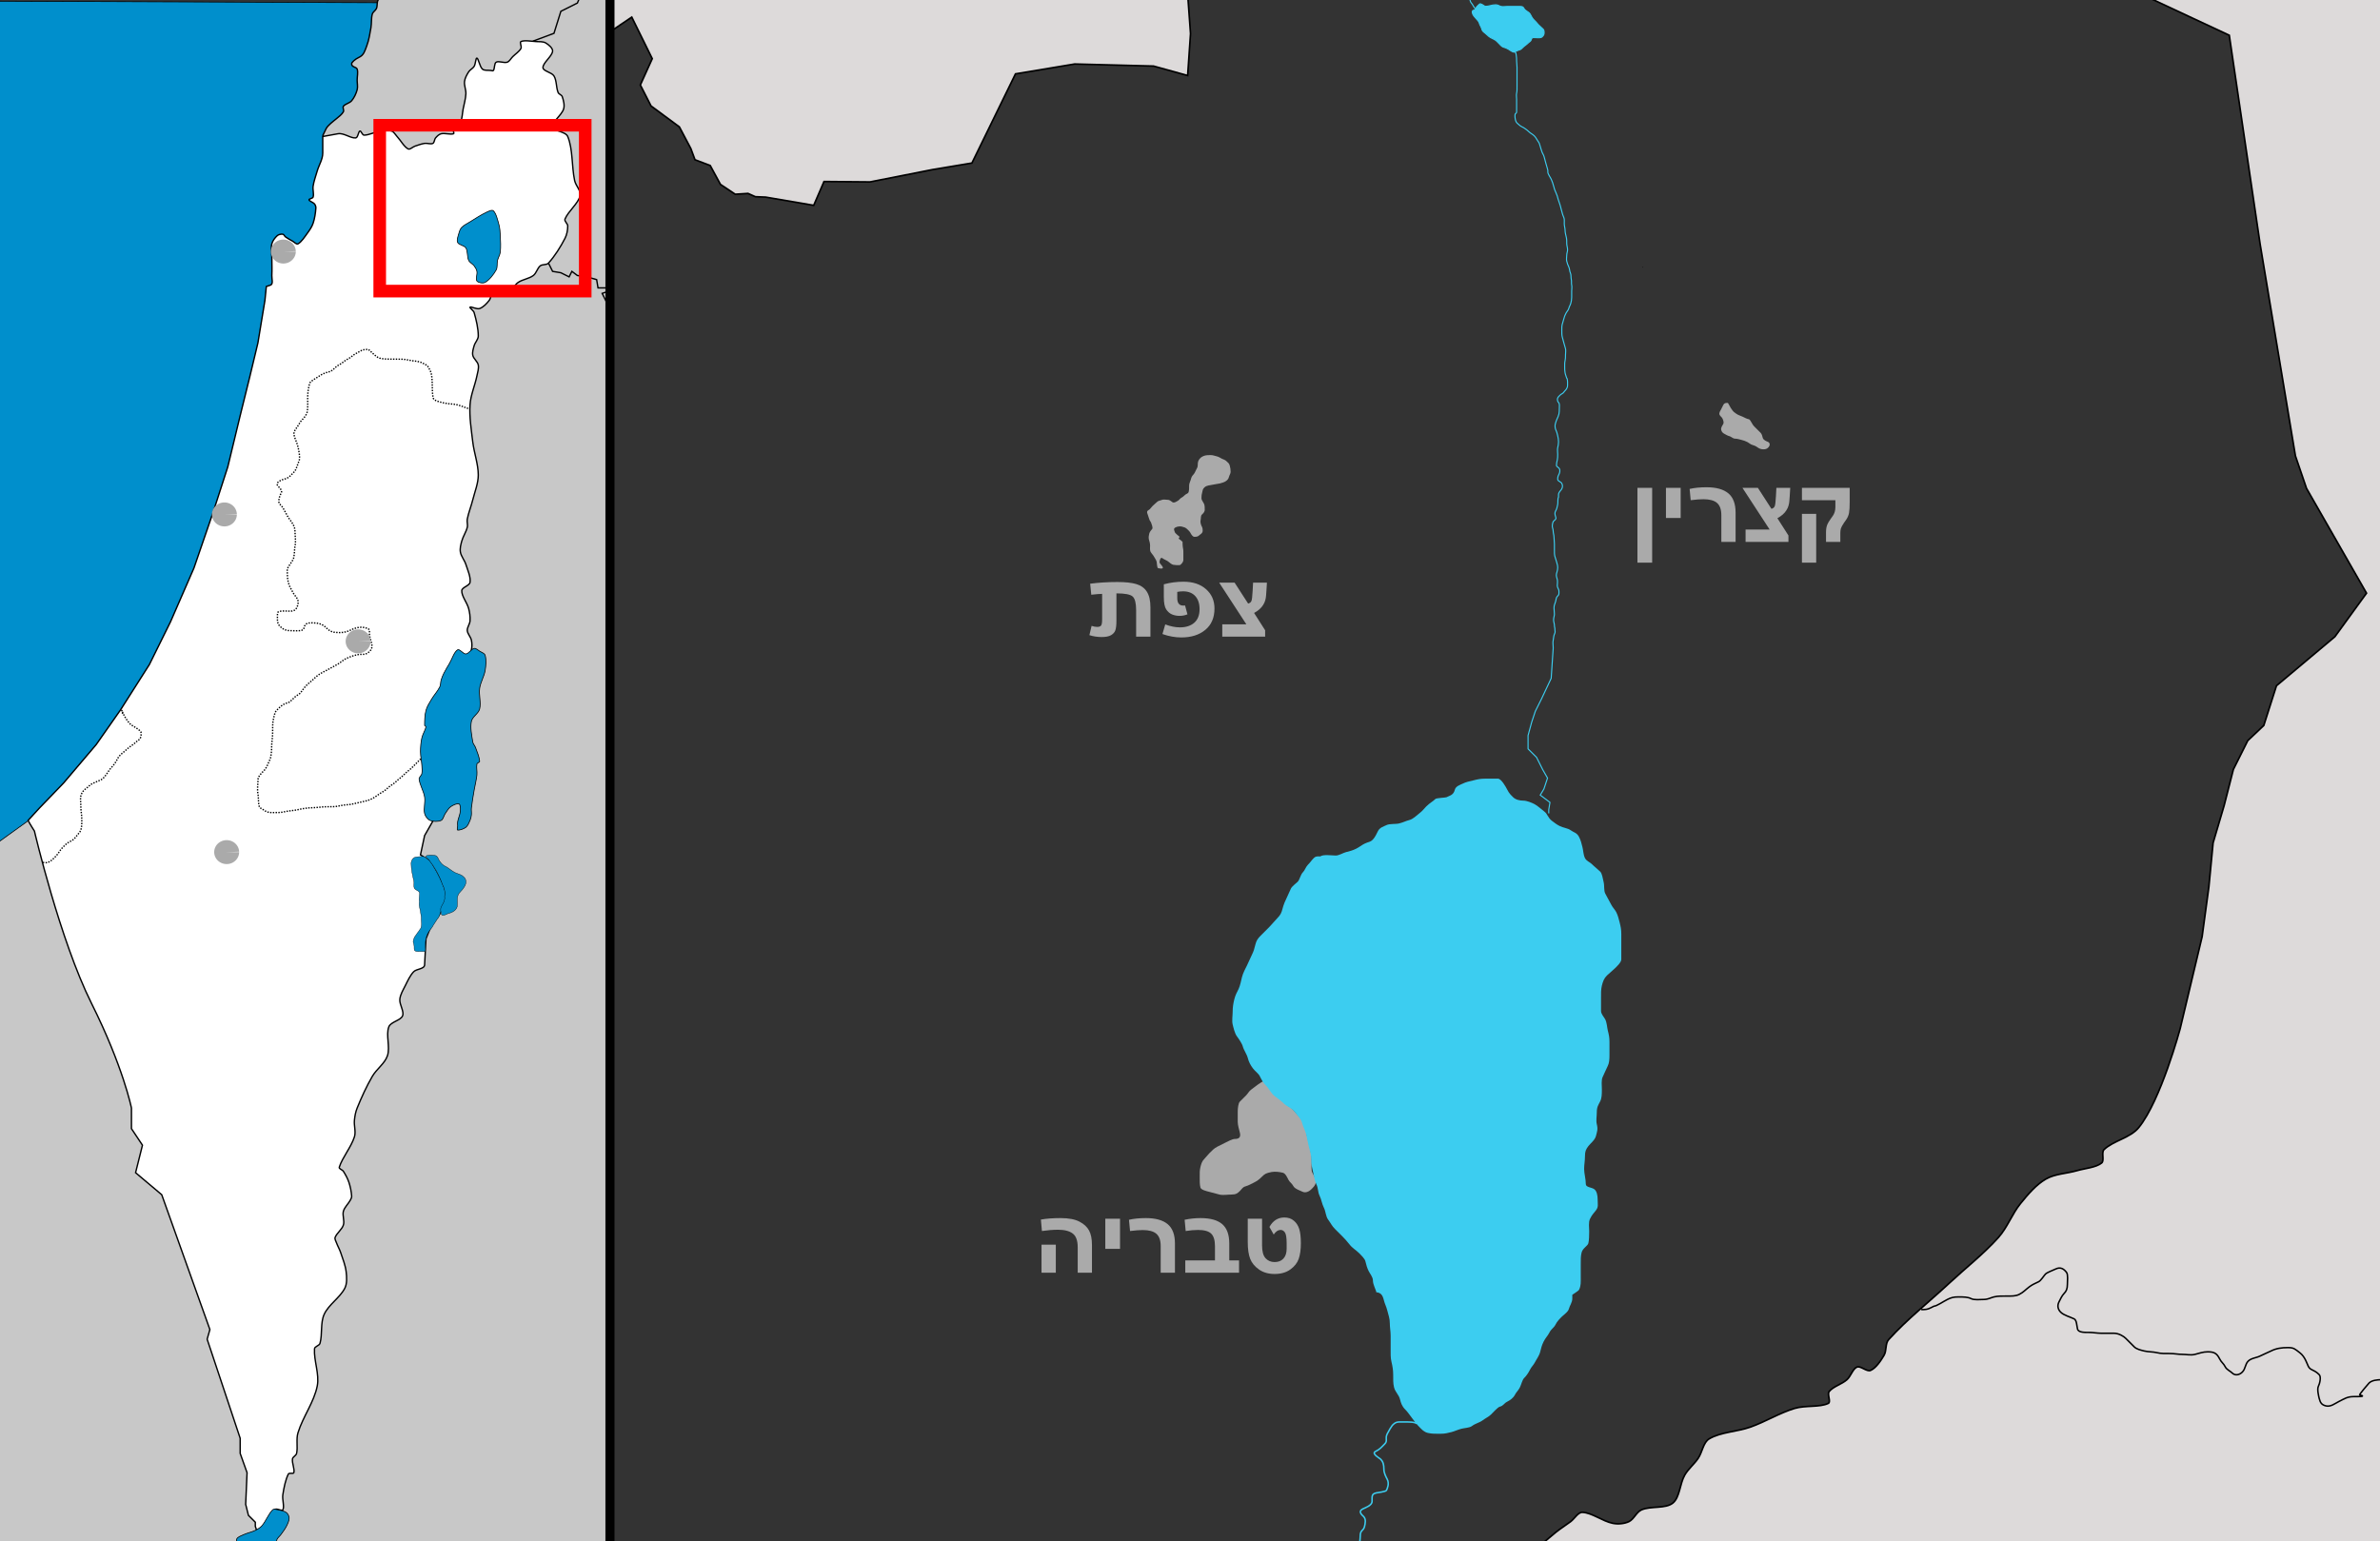 <?xml version="1.0" encoding="UTF-8" standalone="no"?>
<!-- Created with Inkscape (http://www.inkscape.org/) -->

<svg
   id="svg2276"
   sodipodi:version="0.32"
   inkscape:version="1.1.1 (3bf5ae0d25, 2021-09-20)"
   width="2100"
   height="1360"
   version="1.0"
   sodipodi:docname="Upper_galil.svg"
   inkscape:output_extension="org.inkscape.output.svg.inkscape"
   xmlns:inkscape="http://www.inkscape.org/namespaces/inkscape"
   xmlns:sodipodi="http://sodipodi.sourceforge.net/DTD/sodipodi-0.dtd"
   xmlns="http://www.w3.org/2000/svg"
   xmlns:svg="http://www.w3.org/2000/svg"
   xmlns:rdf="http://www.w3.org/1999/02/22-rdf-syntax-ns#"
   xmlns:cc="http://creativecommons.org/ns#"
   xmlns:dc="http://purl.org/dc/elements/1.1/">
  <rect width="100%" height="100%" fill="#333333" stroke="none"/>
  <defs
     id="defs2279">
    <inkscape:perspective
       sodipodi:type="inkscape:persp3d"
       inkscape:vp_x="0 : 680 : 1"
       inkscape:vp_y="0 : 1000 : 0"
       inkscape:vp_z="2100 : 680 : 1"
       inkscape:persp3d-origin="1050 : 453.33333 : 1"
       id="perspective3758" />
  </defs>
  <sodipodi:namedview
     inkscape:cy="823.1468"
     inkscape:cx="499.19259"
     inkscape:zoom="0.52785238"
     inkscape:window-height="1001"
     inkscape:window-width="1920"
     inkscape:pageshadow="2"
     inkscape:pageopacity="0.0"
     guidetolerance="10.0"
     gridtolerance="10.0"
     objecttolerance="10.0"
     borderopacity="1.0"
     bordercolor="#666666"
     pagecolor="#ffffff"
     id="base"
     borderlayer="true"
     height="1360px"
     width="2100px"
     inkscape:window-x="-9"
     inkscape:window-y="-9"
     inkscape:current-layer="svg2276"
     showgrid="false"
     inkscape:pagecheckerboard="0"
     inkscape:window-maximized="1" />
  <path
     style="fill:#aaaaaa;fill-opacity:1;fill-rule:evenodd;stroke:none;stroke-width:1pt;stroke-linecap:butt;stroke-linejoin:miter;stroke-opacity:1"
     d="M 1115.103,954.193 C 1113.098,954.398 1106.345,959.83 1103.921,961.647 C 1101.884,963.175 1101.085,965.104 1099.572,966.617 C 1097.521,968.669 1096.323,969.866 1093.981,972.208 C 1092.564,973.625 1092.118,978.221 1092.118,980.905 C 1092.118,984.012 1092.118,987.118 1092.118,990.224 C 1092.118,992.691 1093.361,997.062 1093.981,999.542 C 1095.033,1003.751 1093.207,1005.133 1089.633,1005.133 C 1087.361,1005.133 1083.304,1007.366 1081.557,1008.24 C 1078.605,1009.715 1076.167,1010.934 1074.102,1011.967 C 1071.236,1013.4 1068.969,1015.857 1067.268,1017.558 C 1065.157,1019.669 1063.792,1021.656 1062.299,1023.149 C 1060.505,1024.942 1059.806,1027.53 1059.193,1029.982 C 1058.468,1032.88 1058.571,1035.314 1058.571,1038.68 C 1058.571,1041.907 1058.475,1045.127 1059.193,1047.998 C 1059.719,1050.102 1064.964,1051.305 1066.647,1051.725 C 1069.9,1052.539 1072.805,1053.42 1075.966,1054.21 C 1079.005,1054.97 1083.382,1054.21 1086.526,1054.21 C 1090.518,1054.21 1091.951,1053.134 1093.981,1051.104 C 1096.358,1048.728 1096.409,1047.546 1099.572,1046.755 C 1101.367,1046.307 1104.63,1044.537 1106.406,1043.649 C 1109.147,1042.279 1110.964,1040.955 1113.239,1038.68 C 1115.996,1035.923 1117.008,1035.317 1121.937,1034.331 C 1124.957,1033.727 1129.213,1034.286 1131.876,1034.952 C 1134.169,1035.525 1135.63,1038.734 1136.846,1041.165 C 1137.913,1043.299 1140.048,1044.462 1141.195,1046.755 C 1142.423,1049.213 1147.645,1050.912 1149.271,1051.725 C 1152.409,1053.294 1155.747,1050.84 1156.725,1049.862 C 1158.655,1047.932 1160.333,1046.61 1161.074,1043.649 C 1161.682,1041.218 1158.701,1036.418 1157.968,1034.952 C 1156.798,1032.612 1157.346,1029.035 1157.346,1026.255 C 1157.346,1022.966 1157.362,1020.105 1156.725,1017.558 C 1155.993,1014.63 1155.677,1012.124 1154.861,1008.861 C 1154.215,1006.275 1153.605,1003.836 1152.998,1001.406 C 1152.159,998.052 1152.532,995.814 1151.755,992.709 C 1150.939,989.445 1147.166,986.255 1145.543,984.633 C 1143.415,982.505 1142.554,981.023 1140.573,979.042 C 1138.209,976.678 1136.644,976.355 1134.361,974.072 C 1132.08,971.791 1130.46,970.792 1128.77,969.102 C 1127.359,967.691 1126.728,963.732 1125.043,962.89 C 1122.936,961.836 1118.627,960.054 1119.451,957.92 C 1120.558,955.057 1115.523,954.528 1115.103,954.193 z "
     id="path4237"
     sodipodi:nodetypes="cssssssssssssssssssssssssssssssssssssssssc" />
  <path
     sodipodi:nodetypes="cssssssssssssssssssssssssssssscccccccccccccccccccccccccccccccccccccccccccccccccccccccccccccccccccccccccccccccccccccccccccccccccccccccccccccccccccccccccccccccccccccccccccccccccccc"
     style="opacity:1;fill:#dddada;fill-opacity:1;fill-rule:evenodd;stroke:#000000;stroke-width:1.45;stroke-linecap:butt;stroke-linejoin:miter;stroke-miterlimit:4;stroke-dasharray:none;stroke-opacity:1"
     d="M 1836.099,1419.638 C 1836.099,1419.638 1467.925,1388.275 1347.815,1375.655 C 1346.723,1375.54 1348.501,1373.429 1349.306,1372.673 C 1356.701,1365.726 1364.509,1358.999 1372.415,1352.545 C 1376.685,1349.06 1381.421,1346.164 1385.834,1342.854 C 1389.372,1340.2 1392.326,1334.496 1396.27,1334.654 C 1404.75,1334.993 1413.991,1342.522 1423.107,1344.345 C 1427.658,1345.255 1433.198,1344.771 1437.271,1342.854 C 1441.646,1340.795 1443.912,1334.339 1448.454,1332.418 C 1456.833,1328.872 1469.527,1331.687 1476.036,1326.454 C 1482.2,1321.498 1482.124,1309.535 1486.473,1301.853 C 1489.579,1296.365 1494.853,1292.203 1498.4,1286.944 C 1502.059,1281.518 1502.831,1272.937 1508.091,1269.798 C 1518.238,1263.743 1532.713,1263.605 1544.62,1259.361 C 1557.811,1254.659 1570.064,1247.015 1583.384,1242.961 C 1592.926,1240.057 1605.639,1242.177 1613.203,1238.488 C 1615.828,1237.208 1611.995,1230.538 1613.948,1228.051 C 1617.462,1223.58 1624.947,1221.707 1629.603,1217.615 C 1633.147,1214.5 1634.805,1207.903 1638.549,1206.433 C 1641.763,1205.17 1647.245,1210.829 1650.477,1209.415 C 1655.196,1207.35 1659.444,1201.033 1662.404,1195.996 C 1664.778,1191.956 1663.319,1185.672 1666.479,1182.183 C 1682.569,1164.419 1702.264,1148.887 1720.153,1132.236 C 1734.568,1118.82 1750.361,1106.561 1763.391,1091.981 C 1771.235,1083.203 1775.35,1071.308 1782.773,1062.162 C 1789.265,1054.162 1796.459,1045.594 1805.137,1040.543 C 1813.108,1035.903 1823.569,1035.723 1832.72,1033.089 C 1839.969,1031.002 1849.162,1030.424 1854.338,1026.379 C 1857.113,1024.211 1853.829,1017.072 1856.575,1014.452 C 1864.763,1006.636 1879.671,1004.241 1887.139,995.069 C 1906.632,971.13 1923.667,907.849 1923.667,907.849 L 1943.05,826.593 L 1949.013,782.61 L 1952.741,743.845 L 1962.432,711.044 L 1970.632,678.989 L 1983.305,653.643 L 1997.469,640.224 L 2008.651,605.187 L 2060.192,561.905 L 2088.109,523.474 L 2065.267,483.593 L 2035.175,431.022 L 2025.386,402.379 L 1994.206,215.299 L 1967.014,31.119 L 1879.275,-9.85 L 1879.637,-54.445 L 1943.81,-170.101 L 1932.208,-260.016 L 1873.474,-293.371 L 1870.573,-435.494 L 1837.218,-463.411 L 1826.704,-472.113 L 1793.348,-492.053 L 1770.507,-529.76 L 1865.135,-655.205 L 1763.981,-705.963 L 1749.841,-700.162 L 1735.339,-693.636 L 1723.737,-691.098 L 1708.147,-686.748 L 1699.083,-680.222 L 1687.481,-676.958 L 1674.429,-679.496 L 1657.751,-688.923 L 1643.974,-691.098 L 1629.109,-689.648 L 1608.443,-675.508 L 1601.192,-655.93 L 1600.83,-641.428 L 1593.941,-616.049 L 1568.924,-598.283 L 1534.481,-581.968 L 1502.576,-551.876 L 1481.548,-537.011 L 1462.695,-515.257 L 1418.825,-533.385 L 1383.294,-518.883 L 1363.354,-513.444 L 1364.441,-506.193 L 1362.629,-498.942 L 1364.079,-493.141 L 1359.003,-488.065 L 1356.103,-468.125 L 1358.641,-447.821 L 1358.278,-434.769 L 1361.178,-424.98 L 1368.067,-417.366 L 1372.418,-410.478 L 1366.617,-411.565 L 1360.816,-414.103 L 1357.19,-418.091 L 1353.927,-421.717 L 1348.852,-427.155 L 1341.601,-432.956 L 1329.274,-438.395 L 1323.11,-439.482 L 1312.596,-442.02 L 1305.345,-446.734 L 1299.907,-453.985 L 1293.381,-464.499 L 1290.118,-471.025 L 1271.627,-485.89 L 1265.826,-491.328 L 1268.364,-498.58 L 1268.727,-505.831 L 1268.002,-512.719 L 1266.552,-520.333 L 1266.189,-535.923 L 1263.289,-540.636 L 1251.687,-552.601 L 1236.097,-556.226 L 1228.12,-558.402 L 1221.957,-568.191 L 1219.782,-565.29 L 1217.606,-563.478 L 1212.168,-558.039 L 1209.993,-550.788 L 1207.817,-544.624 L 1210.355,-528.309 L 1212.531,-514.532 L 1209.993,-508.369 L 1201.654,-496.042 L 1202.016,-492.053 L 1197.666,-485.89 L 1192.227,-480.814 L 1188.239,-463.774 L 1163.948,-450.359 L 1169.023,-416.279 L 1165.035,-400.326 L 1141.106,-382.561 L 1138.931,-304.248 L 1154.159,-276.693 L 1151.258,-263.279 L 1144.007,-228.473 L 1118.628,-126.594 L 1111.377,-87.8 L 1113.915,-83.087 L 1126.604,-70.397 L 1094.336,-16.014 L 1060.981,-13.113 L 1053.367,-11.663 L 1050.104,-9.85 L 1047.929,-5.137 L 1050.467,29.669 L 1047.929,66.65 L 1017.836,58.311 L 948.225,56.498 L 896.017,65.2 L 857.585,143.875 L 822.78,149.676 L 767.671,160.553 L 727.064,160.19 L 718,181.218 L 675.581,173.967 L 666.517,173.605 L 659.991,170.704 L 648.751,171.429 L 635.699,162.728 L 626.635,146.05 L 613.22,140.974 L 609.595,131.185 L 599.443,111.97 L 574.427,93.479 L 565,74.989 L 575.514,51.785 L 557.437,15.118 L 521.831,39.125 L 524.937,-23.619 L 525.755,-32.096 L 509.866,-903.247 L 2048.404,-904.038 L 2214.691,-907.936 L 2228.543,702.126 L 2211.42,1255.239 L 2173.401,1394.643 L 1836.447,1419.989"
     id="path2305" />
  <path
     style="opacity:1;fill:#aaaaaa;fill-opacity:1;fill-rule:evenodd;stroke:none;stroke-width:1pt;stroke-linecap:butt;stroke-linejoin:miter;stroke-opacity:1"
     d="M 1043.423,478.112 C 1043.423,476.295 1043.345,481.787 1043.786,483.55 C 1044.184,485.142 1044.149,486.673 1044.149,488.626 C 1044.149,490.439 1044.149,492.251 1044.149,494.064 C 1044.149,496.109 1042.518,497.507 1041.611,498.415 C 1040.854,499.171 1035.92,498.582 1035.084,498.415 C 1033.802,498.158 1031.703,496.241 1030.734,495.514 C 1029.222,494.38 1027.4,493.921 1025.658,492.614 C 1023.817,491.233 1023.12,495.12 1023.12,496.24 C 1023.12,497.186 1025.752,499.515 1026.021,500.59 C 1026.519,502.585 1022.666,501.564 1021.67,501.315 C 1021.012,501.151 1020.715,496.54 1020.582,495.877 C 1020.227,494.101 1019.106,492.925 1018.407,491.526 C 1017.491,489.696 1015.984,488.494 1015.144,486.813 C 1014.486,485.498 1014.781,482.937 1014.781,481.375 C 1014.781,479.219 1014.095,477.543 1013.693,475.936 C 1013.291,474.328 1013.776,471.98 1014.056,470.86 C 1014.427,469.378 1015.941,467.525 1016.594,466.872 C 1017.57,465.896 1016.033,462.454 1015.869,461.796 C 1015.506,460.347 1014.427,459.655 1014.056,458.171 C 1013.589,456.303 1012.726,454.662 1012.243,452.732 C 1011.691,450.521 1013.57,450.318 1014.419,449.469 C 1015.526,448.362 1016.023,447.503 1016.957,446.569 C 1018.422,445.103 1019.846,444.042 1020.945,442.943 C 1022.115,441.773 1023.993,441.782 1025.295,441.131 C 1026.438,440.559 1029.423,441.131 1030.734,441.131 C 1032.168,441.131 1033.852,442.871 1034.722,443.306 C 1036.268,444.079 1038.503,442.322 1039.435,441.856 C 1040.274,441.436 1041.258,439.856 1042.336,439.318 C 1043.514,438.728 1044.853,437.526 1045.599,436.78 C 1046.876,435.503 1048.348,435.933 1048.862,433.879 C 1049.292,432.157 1049.224,430.325 1049.224,428.441 C 1049.224,426.575 1050.277,424.956 1050.675,423.365 C 1051.194,421.286 1051.675,420.189 1052.85,419.014 C 1054.026,417.838 1054.915,415.609 1055.388,414.664 C 1056.106,413.227 1056.838,412.467 1056.838,410.313 C 1056.838,407.986 1057.158,406.744 1058.288,405.237 C 1059.476,403.653 1060.567,403.02 1062.276,402.337 C 1063.939,401.671 1066.312,401.612 1068.077,401.612 C 1070.076,401.612 1071.691,402.243 1073.516,402.699 C 1075.647,403.232 1076.389,403.955 1078.229,404.875 C 1079.857,405.689 1080.901,405.734 1082.217,407.05 C 1083.594,408.427 1084.549,408.763 1085.118,411.038 C 1085.589,412.925 1085.843,414.347 1085.843,416.477 C 1085.843,417.943 1084.78,419.276 1084.392,420.827 C 1083.907,422.77 1083.067,423.543 1081.855,424.453 C 1080.319,425.604 1078.156,426.193 1076.416,426.628 C 1074.346,427.146 1072.397,427.18 1070.253,427.716 C 1067.515,428.4 1064.746,428.147 1062.639,430.254 C 1061.163,431.73 1061.303,432.333 1060.826,434.242 C 1060.305,436.325 1060.101,437.44 1060.101,439.68 C 1060.101,441.285 1061.446,442.732 1062.276,444.394 C 1063.056,445.954 1063.002,448.072 1063.002,449.832 C 1063.002,451.859 1061.612,453.034 1060.464,454.183 C 1059.304,455.342 1059.746,457.417 1059.376,458.896 C 1058.94,460.64 1059.555,462.879 1060.101,463.972 C 1060.848,465.466 1061.189,466.125 1061.189,468.322 C 1061.189,470.673 1059.211,471.388 1058.288,472.311 C 1057.061,473.538 1055.751,473.761 1053.938,473.761 C 1052.302,473.761 1050.992,471.495 1050.312,470.135 C 1049.709,468.929 1048.05,467.51 1047.411,466.872 C 1046.063,465.524 1044.526,465.154 1042.698,464.697 C 1040.964,464.263 1038.608,464.748 1037.26,465.422 C 1035.043,466.531 1036.178,467.985 1036.535,469.41 C 1036.889,470.826 1039.984,472.859 1040.885,473.761 C 1041.053,473.928 1038.828,475.089 1041.248,476.299 C 1041.93,476.64 1042.509,477.563 1043.423,478.112 z "
     id="path3278" />
  <path
     style="opacity:1;fill:#aaaaaa;fill-opacity:1;fill-rule:evenodd;stroke:none;stroke-width:1pt;stroke-linecap:butt;stroke-linejoin:miter;stroke-opacity:1"
     d="M 1560.07,390.01 C 1562.198,391.074 1561.594,393.562 1560.432,394.723 C 1558.958,396.198 1558.018,396.536 1555.719,396.536 C 1553.603,396.536 1551.77,395.568 1550.643,394.723 C 1549.309,393.722 1547.516,392.944 1545.93,392.548 C 1544.671,392.233 1543.102,390.771 1541.579,390.01 C 1539.929,389.185 1538.367,388.663 1536.503,388.197 C 1534.503,387.697 1532.797,387.109 1530.703,387.109 C 1529.297,387.109 1527.324,385.268 1525.989,384.934 C 1524.225,384.493 1523.246,383.744 1522.001,383.121 C 1520.228,382.235 1519.198,381.336 1518.738,379.496 C 1518.204,377.359 1519.744,375.671 1520.551,374.057 C 1521.327,372.505 1520.12,369.931 1519.826,369.344 C 1519.123,367.939 1518.003,367.512 1517.288,366.081 C 1516.482,364.468 1518,362.481 1518.376,361.73 C 1519.171,360.139 1519.989,358.504 1520.551,357.379 C 1521.376,355.729 1522.465,355.567 1524.539,355.567 C 1524.81,355.567 1526.724,359.447 1527.077,359.917 C 1528.285,361.528 1528.754,362.716 1530.34,363.906 C 1531.533,364.8 1532.447,365.503 1533.603,366.081 C 1535.233,366.896 1536.51,367.172 1537.954,367.894 C 1539.834,368.834 1541.229,369.636 1543.392,370.069 C 1543.947,370.18 1545.67,373.174 1545.93,373.695 C 1546.88,375.596 1548.316,376.806 1549.918,378.408 C 1551.275,379.765 1552.425,380.915 1553.544,382.033 C 1554.524,383.014 1554.959,384.793 1555.357,386.384 C 1555.842,388.328 1558.553,389.403 1560.07,390.01 z "
     id="path3280" />
  <path
     style="opacity:1;fill:none;fill-opacity:0.75;fill-rule:evenodd;stroke:#3ccdf0;stroke-width:0.725pt;stroke-linecap:butt;stroke-linejoin:miter;stroke-opacity:1"
     d="M 1330.932,-274.198 C 1331.231,-273.9 1331.873,-273.258 1332.383,-272.748 C 1333.779,-271.352 1335.13,-270.821 1335.646,-268.76 C 1336.026,-267.241 1334.16,-265.931 1334.921,-264.409 C 1335.529,-263.193 1336.19,-262.233 1337.096,-260.421 C 1337.86,-258.894 1338.909,-257.194 1338.909,-255.345 C 1338.909,-253.481 1338.583,-251.719 1340.722,-251.719 C 1342.404,-251.719 1344.258,-251.402 1345.797,-250.632 C 1346.848,-250.106 1348.425,-249.817 1349.423,-248.819 C 1350.388,-247.854 1351.148,-247.182 1351.961,-245.556 C 1352.612,-244.253 1352.543,-242.865 1353.049,-240.843 C 1353.496,-239.054 1354.136,-238.064 1354.136,-235.767 C 1354.136,-233.509 1355.949,-226.983 1355.949,-229.241 C 1356.312,-227.788 1353.826,-226.03 1353.049,-225.253 C 1351.773,-223.977 1350.709,-223.507 1350.148,-221.265 C 1349.606,-219.095 1350.367,-217.475 1351.598,-216.551 C 1353.648,-215.014 1353.123,-214.087 1351.961,-212.926 C 1351.329,-212.294 1347.934,-211.637 1347.61,-211.475 C 1346.602,-210.971 1349.399,-206.81 1349.423,-206.762 C 1350.373,-204.862 1348.322,-203.81 1347.973,-202.411 C 1347.595,-200.9 1348.596,-198.208 1348.698,-197.698 C 1349.061,-195.884 1346.806,-194.778 1345.435,-194.435 C 1343.728,-194.009 1343.2,-191.96 1342.897,-190.447 C 1342.392,-187.92 1343.978,-189.353 1341.809,-187.184 C 1340.964,-186.339 1339.426,-185.526 1338.546,-184.646 C 1337.483,-183.583 1336.137,-182.716 1334.921,-182.108 C 1333.436,-181.366 1332.746,-180.477 1330.932,-179.57 C 1329.179,-178.693 1328.064,-178.219 1326.219,-177.757 C 1324.754,-177.391 1323.278,-176.75 1321.506,-176.307 C 1319.619,-175.835 1318.272,-175.22 1316.068,-175.22 C 1314.359,-175.22 1313.267,-174.494 1311.354,-174.494 C 1310.7,-174.494 1308.802,-172.305 1308.454,-171.957 C 1308.069,-171.957 1305.412,-166.961 1305.191,-166.518 C 1304.697,-165.53 1304.044,-163.383 1303.741,-162.167 C 1303.372,-160.692 1301.325,-159.691 1300.478,-159.267 C 1298.886,-158.471 1296.761,-158.247 1295.039,-157.817 C 1293.061,-157.322 1291.461,-156.832 1289.601,-156.367 C 1287.32,-155.796 1289.554,-152.82 1286.338,-152.016 C 1283.471,-151.299 1281.194,-151.257 1279.087,-150.203 C 1277.036,-149.178 1275.952,-148.199 1274.736,-146.577 C 1273.73,-145.236 1273.256,-143.981 1272.561,-142.589 C 1271.678,-140.824 1270.474,-140.591 1269.66,-138.964 C 1268.744,-137.132 1268.829,-135.126 1267.847,-133.163 C 1267.102,-131.673 1267.469,-129.11 1267.122,-127.724 C 1266.664,-125.892 1266.76,-123.862 1266.76,-121.923 C 1266.76,-120.111 1266.76,-118.298 1266.76,-116.485 C 1266.76,-114.776 1265.672,-113.61 1265.672,-111.772 C 1265.672,-110.475 1264.831,-108.973 1265.309,-107.058 C 1265.775,-105.195 1267.823,-103.103 1268.935,-101.62 C 1269.871,-100.372 1269.66,-97.855 1269.66,-96.182 C 1269.66,-94.369 1269.66,-92.556 1269.66,-90.743 C 1269.66,-88.931 1269.66,-87.118 1269.66,-85.305 C 1269.66,-83.573 1269.727,-81.412 1270.023,-80.229 C 1270.504,-78.305 1271.012,-76.634 1271.473,-74.791 C 1271.92,-73.002 1273.886,-70.927 1274.736,-70.077 C 1275.821,-68.993 1276.354,-67.009 1277.636,-65.727 C 1279.053,-64.31 1280.066,-61.954 1280.899,-60.288 C 1281.85,-58.387 1282.303,-56.898 1282.712,-54.85 C 1283.129,-52.765 1283.742,-51.513 1284.162,-49.412 C 1284.561,-47.419 1285.857,-45.896 1286.338,-43.973 C 1286.817,-42.058 1288.638,-40.467 1290.326,-39.623 C 1291.715,-38.928 1291.956,-38.176 1292.501,-37.085 C 1294.367,-36.152 1293.083,-32.945 1293.589,-30.921 C 1294.001,-29.273 1294.314,-27.838 1294.314,-25.845 C 1294.314,-23.771 1294.677,-22.134 1294.677,-20.044 C 1294.677,-18.164 1295.438,-16.347 1296.127,-14.969 C 1296.914,-13.394 1296.852,-11.439 1296.852,-9.53 C 1296.852,-7.817 1296.489,-5.986 1296.489,-4.092 C 1296.489,-1.902 1296.845,-0.858 1297.215,0.622 C 1297.652,2.373 1298.777,3.021 1299.39,4.247 C 1300.266,5.999 1301.375,6.748 1301.928,8.96 C 1302.377,10.757 1304.124,12.244 1305.553,13.674 C 1307.192,15.312 1308.945,16.34 1310.267,17.662 C 1311.464,18.859 1311.939,21.147 1313.167,22.375 C 1314.239,23.447 1314.988,25.77 1315.705,26.726 C 1316.651,27.987 1317.741,29.487 1318.605,30.351 C 1319.904,31.65 1320.58,32.621 1321.869,34.339 C 1323.021,35.876 1323.959,37.155 1325.132,38.328 C 1326.107,39.303 1329.705,40.196 1330.932,40.503 C 1332.95,41.007 1334.818,42.628 1335.283,44.491 C 1335.401,44.961 1337.052,46.124 1337.459,46.666 C 1337.608,47.264 1337.7,47.875 1337.821,48.479 C 1338.163,50.187 1338.184,52.241 1338.184,53.918 C 1338.184,55.581 1338.546,57.556 1338.546,59.356 C 1338.546,61.29 1338.546,63.223 1338.546,65.157 C 1338.546,67.091 1338.546,69.024 1338.546,70.958 C 1338.546,72.771 1338.546,74.584 1338.546,76.396 C 1338.546,78.392 1338.632,80.404 1338.184,82.197 C 1337.789,83.778 1338.184,85.996 1338.184,87.636 C 1338.184,89.448 1338.184,91.261 1338.184,93.074 C 1338.184,94.887 1338.184,96.7 1338.184,98.512 C 1338.184,100.867 1336.734,99.129 1336.734,102.138 C 1336.734,104.036 1337.029,105.992 1337.821,107.576 C 1338.361,108.657 1339.863,109.618 1340.722,110.477 C 1341.845,111.6 1343.93,112.249 1345.435,113.377 C 1346.916,114.488 1347.791,115.009 1349.061,116.278 C 1350.488,117.706 1352.282,118.412 1353.774,119.903 C 1355.408,121.538 1355.876,123.069 1357.037,124.617 C 1358.143,126.092 1358.407,126.832 1358.85,128.605 C 1359.34,130.567 1359.946,131.902 1360.3,133.318 C 1360.715,134.979 1362.014,136.551 1362.475,138.394 C 1362.96,140.334 1363.472,142.019 1363.925,143.832 C 1364.367,145.599 1364.897,146.995 1365.376,148.908 C 1365.597,149.794 1365.528,149.517 1365.738,150.358 C 1365.738,150.963 1365.738,151.567 1365.738,152.171 C 1365.738,153.271 1368.077,156.849 1368.639,157.972 C 1369.517,159.729 1370.31,162.12 1370.814,164.136 C 1371.397,166.466 1371.99,168.301 1372.989,170.299 C 1373.853,172.027 1374.354,173.945 1374.802,175.737 C 1375.269,177.604 1376.153,179.329 1376.615,181.176 C 1377.114,183.174 1377.669,185.031 1378.065,186.614 C 1378.527,188.462 1379.068,190.433 1379.878,192.053 C 1380.485,193.266 1380.241,196.08 1380.241,197.491 C 1380.241,199.419 1380.966,201.333 1380.966,203.292 C 1380.966,205.227 1381.597,207.628 1382.053,209.455 C 1382.455,211.062 1382.416,213.294 1382.416,214.894 C 1382.416,216.721 1383.141,218.469 1383.141,220.332 C 1383.141,222.27 1382.416,223.352 1382.416,225.408 C 1382.416,227.052 1381.981,228.745 1382.416,230.484 C 1382.923,232.512 1383.36,233.822 1384.229,235.56 C 1385.051,237.205 1384.845,239.331 1385.679,240.998 C 1386.369,242.378 1386.03,244.939 1386.404,246.436 C 1386.866,248.283 1386.366,249.911 1386.767,251.512 C 1387.162,253.093 1386.767,255.311 1386.767,256.951 C 1386.767,258.763 1386.767,260.576 1386.767,262.389 C 1386.767,264.606 1386.473,265.739 1386.042,267.465 C 1385.551,269.426 1384.708,270.259 1384.229,272.178 C 1383.842,273.726 1382.442,275.027 1381.691,276.529 C 1380.771,278.369 1380.338,279.404 1379.878,281.242 C 1379.368,283.284 1378.909,284.395 1378.428,286.318 C 1378.005,288.009 1378.065,289.868 1378.065,291.756 C 1378.065,293.631 1378.013,295.534 1378.428,297.195 C 1378.889,299.039 1379.413,300.772 1379.878,302.633 C 1380.331,304.447 1380.959,306.231 1381.328,307.709 C 1381.724,309.29 1381.328,311.508 1381.328,313.147 C 1381.328,315 1381.306,316.86 1380.966,318.223 C 1380.534,319.949 1380.603,321.8 1380.603,323.661 C 1380.603,325.586 1380.61,327.323 1380.966,329.1 C 1381.38,331.174 1382.039,332.306 1382.416,333.813 C 1382.457,333.979 1382.658,334.055 1382.778,334.176 C 1383.262,336.108 1383.141,338.08 1383.141,340.339 C 1383.141,341.999 1382.009,343.646 1381.328,344.327 C 1379.689,345.966 1379.746,346.75 1378.065,347.59 C 1376.927,348.16 1375.908,349.385 1375.165,350.128 C 1373.833,351.46 1373.885,353.925 1375.165,355.204 C 1376.32,356.359 1375.89,358.653 1375.89,360.28 C 1375.89,362.012 1375.823,364.173 1375.527,365.356 C 1375.095,367.085 1374.418,368.661 1373.715,370.069 C 1373.122,371.254 1372.606,373.051 1372.264,374.42 C 1371.828,376.163 1372.309,378.498 1372.989,379.858 C 1373.7,381.279 1374.166,383.475 1374.44,384.571 C 1374.873,386.306 1375.165,388.177 1375.165,390.01 C 1375.165,391.914 1374.765,393.782 1374.44,395.086 C 1374.022,396.758 1374.44,399.164 1374.44,400.887 C 1374.44,402.668 1374.39,404.709 1374.077,405.962 C 1373.697,407.481 1373.352,408.756 1373.352,410.676 C 1373.352,411.96 1375.315,412.427 1375.89,413.576 C 1376.784,415.364 1376.174,417.359 1375.527,418.652 C 1374.745,420.217 1374.44,420.676 1374.44,423.003 C 1374.44,424.712 1377.301,425.1 1378.065,426.628 C 1379.024,428.545 1378.693,430.085 1378.065,431.341 C 1377.395,432.682 1376.311,433.399 1375.527,434.967 C 1374.999,436.024 1375.165,437.323 1375.165,438.593 C 1374.272,440.379 1374.809,443.272 1374.44,445.119 C 1374.016,447.238 1373.771,448.631 1372.989,450.195 C 1372.095,451.984 1371.702,452.66 1372.264,454.908 C 1372.71,456.69 1373.722,457.621 1371.539,459.259 C 1370.113,460.328 1370.134,461.21 1369.726,463.247 C 1369.332,465.217 1370.451,466.683 1370.451,468.685 C 1370.451,470.475 1371.177,472.155 1371.177,474.123 C 1371.177,476.1 1371.539,477.836 1371.539,479.924 C 1371.539,481.737 1371.539,483.55 1371.539,485.363 C 1371.539,487.237 1371.486,489.14 1371.902,490.801 C 1372.435,492.933 1372.863,493.56 1373.352,495.514 C 1373.853,497.517 1374.44,498.676 1374.44,500.953 C 1374.44,502.981 1373.74,504.837 1373.352,506.391 C 1372.908,508.168 1373.724,510.055 1374.077,511.467 C 1374.472,513.048 1374.077,515.266 1374.077,516.905 C 1374.077,518.818 1375.527,519.605 1375.527,521.981 C 1375.527,524.709 1375.696,524.713 1374.077,526.332 C 1373.117,527.292 1372.976,529.286 1372.627,530.683 C 1372.104,532.773 1371.177,533.92 1371.177,536.484 C 1371.177,538.46 1371.539,540.041 1371.539,541.922 C 1371.539,543.717 1370.814,544.894 1370.814,546.998 C 1370.814,549.139 1371.539,550.094 1371.539,552.074 C 1371.539,553.038 1371.709,553.477 1371.902,554.249 C 1371.902,557.481 1372.65,557.466 1371.539,559.687 C 1370.795,561.176 1370.856,563.506 1370.451,565.126 C 1369.999,566.934 1370.451,569.418 1370.451,571.289 C 1370.451,571.652 1370.451,572.014 1370.451,572.377 L 1368.688,598.627 L 1360.1,616.876 L 1354.733,627.611 L 1351.512,637.272 L 1348.292,649.081 L 1348.292,660.889 L 1355.806,668.403 L 1361.174,679.138 L 1365.467,686.652 L 1362.247,696.314 L 1359.027,701.681 L 1367.614,708.122 L 1366.541,714.563 L 1366.541,717.783"
     id="path3282" />
  <path
     style="opacity:0.6;fill:none;fill-opacity:0.75;fill-rule:evenodd;stroke:#000000;stroke-width:0.725pt;stroke-linecap:butt;stroke-linejoin:miter;stroke-opacity:1"
     d="M 1449.357,235.74 C 1449.478,235.74 1449.599,235.74 1449.357,235.74 z "
     id="path3362" />
  <path
     style="opacity:1;fill:#3ccdf0;fill-opacity:1;fill-rule:evenodd;stroke:#3ccdf0;stroke-width:0.725pt;stroke-linecap:butt;stroke-linejoin:miter;stroke-opacity:1"
     d="M 1302.29,7.148 C 1302.76,5.862 1304.589,4.486 1305.553,3.522 C 1306.327,2.748 1309.601,5.108 1309.904,5.335 C 1310.819,6.021 1314.493,5.094 1314.98,4.972 C 1316.684,4.546 1317.828,4.247 1319.693,4.247 C 1322.058,4.247 1322.32,5.176 1324.407,5.697 C 1325.987,6.093 1328.206,5.697 1329.845,5.697 C 1331.658,5.697 1333.47,5.697 1335.283,5.697 C 1337.096,5.697 1338.909,5.697 1340.722,5.697 C 1343.182,5.697 1343.899,5.889 1344.71,7.51 C 1345.6,9.291 1348.178,10.253 1349.423,11.498 C 1350.453,12.528 1351.218,14.738 1352.323,16.212 C 1353.473,17.745 1355.175,19.046 1356.312,20.562 C 1357.289,21.866 1358.723,22.974 1359.937,24.188 C 1361.393,25.644 1362.475,25.894 1362.475,28.539 C 1362.475,30.755 1361.851,31.338 1360.662,32.527 C 1359.573,33.616 1357.254,33.252 1355.586,33.252 C 1353.454,33.252 1351.758,32.615 1351.236,34.702 C 1350.784,36.509 1349.46,36.84 1348.335,37.965 C 1346.717,39.583 1345.21,40.365 1343.985,41.591 C 1342.651,42.925 1342.043,43.708 1340.359,44.129 C 1338.724,44.537 1337.46,45.579 1336.008,45.941 C 1334.756,46.254 1331.751,43.813 1330.932,43.403 C 1329.415,42.645 1328.355,42.034 1326.582,41.591 C 1325,41.195 1323.139,38.873 1322.594,38.328 C 1321.058,36.792 1320.157,35.659 1318.243,34.702 C 1315.885,33.523 1314.373,33.008 1312.08,30.714 C 1309.708,28.343 1308.1,28.212 1307.366,25.276 C 1306.988,23.762 1305.643,22.01 1305.191,20.2 C 1304.816,18.701 1303.131,17.333 1302.29,16.212 C 1301.346,14.952 1300.407,14.258 1299.753,12.948 C 1298.746,10.935 1298.652,9.417 1300.478,8.96 C 1302.16,8.54 1300.343,10.394 1302.29,7.148 z "
     id="path3364" />
  <path
     style="fill:#3ccdf0;fill-opacity:1;fill-rule:evenodd;stroke:none;stroke-width:1pt;stroke-linecap:butt;stroke-linejoin:miter;stroke-opacity:1;opacity:1"
     d="M 1214.375,1140.437 C 1214.375,1138.764 1211.393,1133.936 1211.393,1130 C 1211.393,1127.02 1208.716,1123.9 1207.666,1121.8 C 1206.294,1119.056 1205.591,1116.483 1204.684,1112.854 C 1204.169,1110.795 1200.609,1107.289 1199.466,1106.145 C 1196.343,1103.022 1193.255,1101.591 1190.52,1097.945 C 1188.732,1095.561 1186.217,1092.896 1184.556,1091.235 C 1182.507,1089.186 1179.801,1086.48 1177.847,1084.526 C 1175.13,1081.81 1174.125,1079.316 1171.883,1076.326 C 1169.752,1073.485 1169.827,1069.232 1168.156,1065.889 C 1166.282,1062.141 1166,1058.596 1164.428,1055.453 C 1162.672,1051.941 1163.25,1048.624 1161.447,1045.016 C 1159.857,1041.837 1159.332,1037.305 1158.465,1033.834 C 1157.491,1029.938 1156.974,1026.857 1156.974,1022.652 C 1156.974,1018.967 1155.558,1014.754 1154.737,1011.47 C 1153.789,1007.677 1153.504,1005.048 1152.501,1001.033 C 1151.64,997.589 1149.739,994.458 1148.774,990.597 C 1147.981,987.425 1143.927,983.389 1142.064,980.905 C 1139.781,977.861 1135.149,976.227 1133.119,974.196 C 1130.446,971.524 1128.414,970.109 1124.918,967.487 C 1121.337,964.801 1119.99,961.068 1117.464,958.541 C 1114.405,955.482 1113.103,952.802 1111.5,949.596 C 1110.438,947.472 1107.223,945.135 1105.536,942.886 C 1103.542,940.228 1101.894,937.263 1101.063,933.941 C 1100.117,930.155 1097.389,926.697 1096.59,923.504 C 1095.952,920.95 1092.984,916.708 1091.372,914.558 C 1089.414,911.947 1088.214,906.397 1087.645,904.122 C 1086.832,900.871 1087.645,896.31 1087.645,892.94 C 1087.645,888.73 1088.21,885.458 1089.136,881.758 C 1090.038,878.148 1091.471,875.596 1092.863,872.812 C 1094.212,870.115 1095.255,864.733 1095.845,862.375 C 1096.778,858.641 1098.995,854.585 1100.318,851.939 C 1102.258,848.057 1102.887,846.055 1104.791,842.247 C 1106.219,839.39 1106.798,837.2 1107.773,833.302 C 1108.64,829.832 1110.09,828.002 1112.245,825.847 C 1114.253,823.84 1116.975,821.118 1118.955,819.138 C 1122.209,815.883 1125.278,812.069 1127.155,810.192 C 1129.815,807.532 1130.773,805.411 1131.628,801.992 C 1132.579,798.185 1134.228,794.554 1135.355,792.301 C 1136.931,789.148 1137.483,787.299 1139.082,784.101 C 1140.081,782.104 1143.553,779.63 1145.046,778.137 C 1146.726,776.457 1147.577,771.879 1149.519,769.937 C 1151.383,768.073 1152.128,765.091 1153.992,763.227 C 1156.269,760.95 1157.29,759.183 1159.21,757.264 C 1160.947,755.527 1162.34,755.773 1165.174,755.773 C 1167.119,753.828 1175.822,755.027 1178.592,755.027 C 1181.507,755.027 1185.139,752.645 1187.538,752.045 C 1190.875,751.211 1193.54,750.536 1196.484,749.063 C 1199.5,747.555 1201.343,745.888 1203.938,744.591 C 1207.899,742.61 1208.701,743.555 1211.393,740.863 C 1213.28,738.976 1214.991,735.159 1215.866,733.409 C 1217.467,730.207 1221.028,729.337 1223.321,728.19 C 1226.158,726.772 1231.424,727.469 1234.503,726.699 C 1238.473,725.707 1240.435,724.471 1243.448,723.717 C 1246.955,722.841 1249.754,719.734 1252.394,717.754 C 1255.178,715.666 1256.501,713.647 1258.358,711.79 C 1261.664,708.484 1264.127,707.512 1266.558,705.081 C 1267.414,704.225 1275.517,703.956 1276.249,703.59 C 1279.486,701.971 1282.496,701.711 1283.704,696.88 C 1284.48,693.775 1288.565,692.586 1290.413,691.662 C 1293.779,689.979 1296.507,689.579 1300.104,688.68 C 1303.798,687.757 1306.027,687.189 1310.541,687.189 C 1314.268,687.189 1317.996,687.189 1321.723,687.189 C 1324.639,687.189 1328.723,694.48 1329.923,696.88 C 1331.592,700.217 1333.161,701.609 1335.142,703.59 C 1337.383,705.831 1341.082,706.571 1344.087,706.571 C 1347.302,706.571 1351.359,708.344 1353.778,709.553 C 1356.645,710.987 1360.122,714.311 1362.724,716.263 C 1365.536,718.372 1365.714,721.673 1369.433,724.463 C 1372.062,726.435 1373.422,727.575 1376.143,728.936 C 1379.589,730.659 1383.465,730.887 1385.834,732.663 C 1388.48,734.648 1391.363,734.776 1393.289,738.627 C 1394.851,741.752 1395.291,743.655 1396.27,747.572 C 1397.124,750.988 1397.035,754.321 1398.507,757.264 C 1399.864,759.978 1402.732,760.744 1404.471,762.482 C 1407.031,765.042 1409.718,766.984 1411.925,769.191 C 1413.692,770.958 1414.109,774.942 1414.907,778.137 C 1415.865,781.967 1414.97,785.718 1416.398,788.573 C 1418.094,791.965 1420.032,795.096 1421.617,798.265 C 1422.962,800.955 1424.934,802.662 1426.089,804.974 C 1427.454,807.703 1428.205,810.454 1429.071,813.92 C 1430.03,817.755 1430.562,820.35 1430.562,824.356 C 1430.562,828.083 1430.562,831.811 1430.562,835.538 C 1430.562,839.266 1430.562,842.993 1430.562,846.72 C 1430.562,849.22 1426.564,852.955 1425.344,854.175 C 1423.106,856.413 1419.681,859.092 1417.889,860.884 C 1415.316,863.458 1414.368,866.024 1413.416,869.83 C 1412.547,873.306 1412.671,877.129 1412.671,881.012 C 1412.671,884.74 1412.671,888.467 1412.671,892.194 C 1412.671,894.988 1415.442,897.737 1416.398,899.649 C 1417.846,902.544 1418.026,906.906 1418.635,909.34 C 1419.637,913.35 1420.126,915.329 1420.126,919.777 C 1420.126,923.504 1420.126,927.231 1420.126,930.959 C 1420.126,935.257 1419.853,938.213 1418.635,940.65 C 1416.926,944.068 1415.511,947.642 1414.162,950.341 C 1412.736,953.193 1413.416,958.121 1413.416,961.523 C 1413.416,965.731 1413.344,969.123 1411.925,971.96 C 1410.23,975.351 1408.944,976.873 1408.944,981.651 C 1408.944,985.47 1408.148,988.905 1408.944,992.087 C 1410.114,996.77 1409.148,998.726 1408.198,1002.524 C 1407.291,1006.151 1403.25,1009.121 1401.489,1011.47 C 1399.291,1014.4 1398.507,1016.08 1398.507,1020.415 C 1398.507,1024.479 1397.761,1027.73 1397.761,1031.598 C 1397.761,1035.68 1399.252,1040.516 1399.252,1045.016 C 1399.252,1047.914 1404.389,1047.75 1406.707,1049.489 C 1408.953,1051.173 1409.689,1054.941 1409.689,1058.435 C 1409.689,1063.25 1410.551,1064.989 1408.198,1068.126 C 1406.007,1071.047 1404.9,1071.74 1402.98,1075.581 C 1401.433,1078.673 1402.234,1083.306 1402.234,1086.763 C 1402.234,1090.426 1402.133,1094.623 1401.489,1097.199 C 1400.892,1099.586 1396.504,1101.484 1395.525,1105.399 C 1394.706,1108.674 1394.78,1111.82 1394.78,1115.836 C 1394.78,1119.563 1394.78,1123.291 1394.78,1127.018 C 1394.78,1131.326 1395.062,1134.652 1393.289,1138.2 C 1392.668,1139.44 1387.904,1142.094 1387.325,1142.673 C 1387.325,1143.798 1387.325,1144.924 1387.325,1146.049 C 1387.325,1149.38 1385.039,1152.209 1384.343,1154.995 C 1383.643,1157.793 1379.884,1160.199 1378.379,1161.704 C 1376.095,1163.988 1374.059,1165.871 1372.415,1169.159 C 1371.091,1171.807 1368.712,1172.838 1367.197,1175.868 C 1365.677,1178.909 1363.714,1180.597 1361.979,1184.068 C 1360.332,1187.362 1359.76,1189.96 1358.997,1193.014 C 1358.117,1196.533 1355.735,1199.538 1354.524,1201.96 C 1353.216,1204.575 1351.288,1206.196 1350.051,1208.669 C 1348.341,1212.088 1346.717,1214.24 1344.833,1216.124 C 1343.172,1217.784 1342.318,1221.898 1341.105,1224.324 C 1339.526,1227.483 1337.991,1228.317 1336.633,1231.033 C 1335.344,1233.611 1332.52,1235.699 1329.923,1236.997 C 1326.876,1238.521 1326.73,1240.591 1323.214,1241.47 C 1321.622,1241.868 1317.083,1246.856 1315.759,1248.179 C 1313.605,1250.333 1310.835,1251.5 1308.305,1253.397 C 1305.269,1255.674 1302.151,1255.963 1298.613,1258.616 C 1296.7,1260.051 1291.986,1260.273 1289.668,1260.852 C 1286.133,1261.736 1283.531,1263.132 1280.722,1263.834 C 1277.338,1264.68 1275.118,1265.325 1271.031,1265.325 C 1267.159,1265.325 1263.294,1265.441 1259.849,1264.58 C 1256.277,1263.687 1254.504,1261.471 1252.394,1259.361 C 1249.783,1256.75 1248.437,1254.83 1245.685,1251.161 C 1243.526,1248.282 1241.973,1245.958 1239.721,1243.706 C 1237.074,1241.059 1236.101,1238.169 1235.248,1234.761 C 1234.294,1230.944 1231.081,1228.526 1230.03,1224.324 C 1229.161,1220.848 1229.284,1217.025 1229.284,1213.142 C 1229.284,1209.224 1228.678,1205.499 1227.794,1201.96 C 1226.854,1198.201 1227.048,1194.102 1227.048,1190.032 C 1227.048,1186.305 1227.048,1182.578 1227.048,1178.85 C 1227.048,1174.769 1226.303,1171.648 1226.303,1167.668 C 1226.303,1163.441 1225.001,1160.226 1224.066,1156.486 C 1223.081,1152.544 1221.975,1151.101 1221.084,1147.54 C 1219.918,1142.873 1218.503,1140.873 1214.375,1140.437 z "
     id="path3266"
     sodipodi:nodetypes="cssssssssssssssssssssssssssssssssssssssssssscssssssssssssssssssssssssssssssssssssssssssssssssssssssssssssssssssssscsssssssssssssssssssssssssssssssssc" />
  <path
     style="fill:none;fill-opacity:0.75;fill-rule:evenodd;stroke:#000000;stroke-width:1pt;stroke-linecap:butt;stroke-linejoin:miter;stroke-opacity:1"
     d="M 2123.852,1219.106 C 2120.913,1219.106 2114.508,1220.397 2111.924,1219.106 C 2109.155,1217.721 2105.619,1217.615 2101.488,1217.615 C 2097.497,1217.615 2092.822,1218.08 2090.305,1220.597 C 2089.837,1221.065 2081.38,1230.852 2082.105,1231.033 C 2088.93,1232.739 2079.526,1232.524 2076.887,1232.524 C 2071.095,1232.524 2068.567,1234.448 2063.468,1236.997 C 2060.277,1238.593 2056.46,1241.768 2052.286,1240.724 C 2048.553,1239.791 2047.334,1238.059 2046.323,1234.015 C 2045.962,1232.574 2044.347,1226.039 2045.577,1223.579 C 2046.79,1221.154 2048.318,1215.137 2046.323,1213.142 C 2044.023,1210.842 2042.875,1210.3 2039.613,1208.669 C 2036.558,1207.141 2036.501,1204.681 2034.395,1200.469 C 2033.226,1198.131 2031.724,1195.67 2029.177,1193.76 C 2024.97,1190.604 2024.168,1189.287 2018.74,1189.287 C 2013.308,1189.287 2008.616,1189.876 2003.831,1192.269 C 2001.005,1193.681 1997.857,1194.883 1994.14,1196.742 C 1990.911,1198.356 1986.399,1198.518 1983.703,1201.214 C 1980.931,1203.986 1981.42,1207.97 1978.485,1210.906 C 1975.961,1213.429 1972.182,1214.294 1969.539,1211.651 C 1968.086,1210.198 1964.679,1208.64 1963.575,1206.433 C 1961.888,1203.059 1960.12,1202.505 1958.357,1198.978 C 1955.908,1194.08 1953.299,1193.014 1947.92,1193.014 C 1943.814,1193.014 1940.487,1194.313 1936.738,1195.251 C 1932.893,1196.212 1929.449,1195.251 1925.556,1195.251 C 1921.442,1195.251 1918.899,1194.505 1914.374,1194.505 C 1910.546,1194.505 1906.741,1194.647 1903.192,1193.76 C 1899.732,1192.895 1895.516,1193.145 1892.01,1192.269 C 1888.823,1191.472 1885.288,1190.765 1883.064,1188.541 C 1880.754,1186.231 1878.163,1183.64 1875.609,1181.086 C 1873.859,1179.336 1869.548,1176.614 1865.173,1176.614 C 1861.445,1176.614 1857.718,1176.614 1853.991,1176.614 C 1850.591,1176.614 1846.447,1175.868 1843.554,1175.868 C 1839.551,1175.868 1833.922,1176.105 1833.117,1172.886 C 1832.442,1170.185 1832.442,1165.094 1830.136,1163.941 C 1826.733,1162.24 1821.1,1160.869 1818.208,1157.977 C 1815.924,1155.693 1815.02,1152.425 1816.717,1149.031 C 1817.716,1147.034 1819.414,1143.352 1821.19,1141.576 C 1823.196,1139.571 1824.172,1137.484 1824.172,1133.376 C 1824.172,1130.268 1824.882,1124.88 1823.426,1122.94 C 1821.276,1120.073 1818.256,1117.697 1813.735,1119.958 C 1811.285,1121.183 1806.443,1122.777 1804.79,1124.431 C 1803.431,1125.79 1800.891,1130.107 1798.826,1131.14 C 1795.766,1132.67 1793.495,1133.461 1790.626,1135.613 C 1787.155,1138.215 1785.384,1140.47 1781.68,1142.322 C 1778.449,1143.937 1775.102,1143.813 1770.498,1143.813 C 1767.179,1143.813 1762.965,1143.646 1759.316,1144.558 C 1756.495,1145.264 1754.104,1146.795 1750.37,1146.795 C 1746.968,1146.795 1742.04,1147.475 1739.188,1146.049 C 1736.376,1144.643 1732.684,1144.558 1728.006,1144.558 C 1723.647,1144.558 1721.457,1145.224 1718.315,1146.795 C 1714.506,1148.699 1709.065,1152.551 1706.387,1152.759 C 1705.393,1153.256 1704.399,1153.753 1703.405,1154.249 C 1700.655,1155.625 1698.975,1155.741 1695.205,1155.741"
     id="path6220" />
  <path
     style="fill:none;fill-opacity:0.75;fill-rule:evenodd;stroke:#3ccdf0;stroke-width:1pt;stroke-linecap:butt;stroke-linejoin:miter;stroke-opacity:1"
     d="M 1250.158,1256.379 C 1248.261,1254.785 1242.568,1254.888 1238.23,1254.888 C 1232.823,1254.888 1231.755,1254.654 1228.539,1257.87 C 1227.948,1258.461 1225.325,1262.808 1224.066,1265.325 C 1221.917,1269.623 1224.711,1271.389 1221.83,1274.271 C 1219.073,1277.027 1217.817,1278.886 1213.63,1280.98 C 1209.863,1282.863 1217.34,1286.927 1218.102,1287.689 C 1220.387,1289.974 1221.084,1292.45 1221.084,1296.635 C 1221.084,1300.058 1222.85,1303.149 1224.066,1305.581 C 1225.904,1309.256 1224.289,1313.336 1223.321,1315.272 C 1222.72,1316.473 1215.158,1317.312 1214.375,1317.508 C 1210.317,1318.523 1210.648,1319.987 1210.648,1324.963 C 1210.648,1328.616 1204.786,1330.503 1202.447,1331.672 C 1197.923,1333.934 1201.75,1336.938 1203.193,1338.381 C 1205.546,1340.735 1204.567,1344.811 1203.938,1347.327 C 1202.976,1351.178 1200.211,1350.117 1200.211,1355.527 C 1200.211,1358.87 1199.227,1362.029 1200.211,1365.964 C 1200.402,1366.726 1200.708,1367.455 1200.957,1368.2"
     id="path7236" />
  <path
     style="font-size:92px;font-style:normal;font-variant:normal;font-weight:bold;font-stretch:normal;text-align:start;line-height:100%;writing-mode:lr-tb;text-anchor:start;fill:#aaaaaa;fill-opacity:1;stroke:none;stroke-width:1pt;stroke-linecap:butt;stroke-linejoin:miter;stroke-opacity:1;font-family:Arial"
     d="M 1117.873,514.176 L 1117.424,521.543 L 1117.11,525.72 C 1117.02,527.068 1116.78,528.431 1116.391,529.808 C 1116.002,531.186 1115.373,532.564 1114.504,533.941 C 1113.666,535.289 1112.588,536.547 1111.27,537.715 C 1109.952,538.883 1108.38,539.961 1106.553,540.949 L 1116.301,556.222 L 1116.301,561.838 L 1078.477,561.838 L 1078.477,550.967 L 1099.725,550.967 L 1075.737,514.176 L 1089.348,514.176 L 1101.297,532.683 C 1102.765,532.264 1103.723,531.515 1104.172,530.437 C 1104.651,529.329 1105.011,526.424 1105.251,521.722 L 1105.655,514.176 L 1117.873,514.176 M 1026.907,515.658 C 1032.567,514.131 1038.332,513.367 1044.202,513.367 C 1052.557,513.367 1059.206,515.568 1064.147,519.97 C 1069.118,524.343 1071.604,530.018 1071.604,536.996 C 1071.604,545.112 1068.909,551.401 1063.518,555.863 C 1058.127,560.325 1051.075,562.556 1042.36,562.556 C 1036.879,562.556 1031.324,561.553 1025.694,559.547 L 1028.165,551.056 C 1032.717,552.793 1037.044,553.662 1041.147,553.662 C 1046.388,553.662 1050.581,552.314 1053.725,549.619 C 1056.87,546.894 1058.442,542.866 1058.442,537.535 C 1058.442,532.653 1057.169,528.82 1054.623,526.035 C 1052.078,523.25 1048.499,521.857 1043.887,521.857 C 1042.21,521.857 1040.503,522.022 1038.766,522.351 L 1038.766,527.877 C 1038.766,532.249 1040.518,534.435 1044.022,534.435 C 1044.501,534.435 1045.04,534.405 1045.639,534.345 L 1047.751,542.162 C 1045.624,543.06 1043.303,543.51 1040.788,543.51 C 1038.452,543.51 1036.251,543.09 1034.184,542.252 C 1032.148,541.413 1030.426,539.931 1029.018,537.804 C 1027.611,535.678 1026.907,532.01 1026.907,526.799 L 1026.907,515.658 M 963.163,552.359 C 964.989,552.958 966.622,553.258 968.059,553.258 C 969.856,553.258 971.039,552.823 971.608,551.955 C 972.177,551.056 972.461,549.379 972.461,546.924 L 972.461,524.103 C 970.365,524.103 967.176,524.358 962.893,524.867 L 961.905,515.119 C 969.631,514.131 977.657,513.637 985.983,513.636 C 993.021,513.637 998.591,514.25 1002.694,515.478 C 1006.797,516.706 1009.881,518.952 1011.948,522.217 C 1014.044,525.481 1015.092,530.108 1015.092,536.097 L 1015.092,561.838 L 1002.469,561.838 L 1002.469,538.388 C 1002.469,532.339 1001.466,528.371 999.459,526.484 C 997.453,524.597 992.661,523.654 985.084,523.654 L 985.084,547.508 C 985.084,551.551 984.77,554.455 984.141,556.222 C 983.542,557.959 982.284,559.397 980.368,560.535 C 978.451,561.643 975.726,562.197 972.192,562.197 C 968.359,562.197 964.705,561.643 961.231,560.535 L 963.163,552.359"
     id="text2190" />
  <path
     style="font-size:92px;font-style:normal;font-variant:normal;font-weight:bold;font-stretch:normal;text-align:start;line-height:100%;writing-mode:lr-tb;text-anchor:start;fill:#aaaaaa;fill-opacity:1;stroke:none;stroke-width:1pt;stroke-linecap:butt;stroke-linejoin:miter;stroke-opacity:1;font-family:Arial"
     d="M 1589.946,441.422 L 1589.946,430.551 L 1632.082,430.551 L 1632.082,442.815 C 1632.082,447.307 1631.888,450.601 1631.498,452.697 C 1631.109,454.794 1630.286,456.74 1629.028,458.537 L 1627.006,461.457 C 1625.569,463.584 1624.67,465.231 1624.311,466.399 C 1623.982,467.537 1623.817,468.839 1623.817,470.307 L 1623.817,478.213 L 1611.194,478.213 L 1611.194,469.678 C 1611.194,467.222 1611.508,465.141 1612.137,463.434 C 1612.796,461.727 1614.069,459.57 1615.956,456.965 L 1617.168,455.303 C 1618.696,453.177 1619.459,450.541 1619.459,447.397 L 1619.459,441.422 L 1589.946,441.422 M 1589.946,496.541 L 1589.946,453.461 L 1602.524,453.461 L 1602.524,496.541 L 1589.946,496.541 M 1579.614,430.551 L 1579.165,437.918 L 1578.85,442.096 C 1578.76,443.444 1578.521,444.806 1578.131,446.184 C 1577.742,447.561 1577.113,448.939 1576.245,450.317 C 1575.406,451.664 1574.328,452.922 1573.01,454.09 C 1571.693,455.258 1570.12,456.336 1568.293,457.324 L 1578.042,472.598 L 1578.042,478.213 L 1540.217,478.213 L 1540.217,467.342 L 1561.465,467.342 L 1537.477,430.551 L 1551.088,430.551 L 1563.038,449.059 C 1564.505,448.64 1565.463,447.891 1565.913,446.813 C 1566.392,445.705 1566.751,442.8 1566.991,438.098 L 1567.395,430.551 L 1579.614,430.551 M 1531.413,478.213 L 1518.834,478.213 L 1518.834,454.764 C 1518.834,449.673 1517.562,446.034 1515.016,443.848 C 1512.501,441.662 1508.487,440.569 1502.977,440.569 C 1500.162,440.569 1496.433,440.853 1491.792,441.422 L 1490.848,431.494 C 1495.161,430.506 1500.132,430.012 1505.762,430.012 C 1514.297,430.012 1520.706,431.794 1524.989,435.358 C 1529.271,438.921 1531.413,444.626 1531.413,452.473 L 1531.413,478.213 M 1482.942,430.551 L 1482.942,457.145 L 1469.959,457.145 L 1469.959,430.551 L 1482.942,430.551 M 1457.786,430.551 L 1457.786,496.541 L 1444.803,496.541 L 1444.803,430.551 L 1457.786,430.551"
     id="text2194" />
  <path
     style="font-size:92px;font-style:normal;font-variant:normal;font-weight:bold;font-stretch:normal;text-align:start;line-height:100%;writing-mode:lr-tb;text-anchor:start;fill:#aaaaaa;fill-opacity:1;stroke:none;stroke-width:1pt;stroke-linecap:butt;stroke-linejoin:miter;stroke-opacity:1;font-family:Arial"
     d="M 1123.871,1089.494 L 1120.097,1082.801 C 1123.212,1077.23 1127.599,1074.445 1133.259,1074.445 C 1136.584,1074.445 1139.354,1075.374 1141.57,1077.23 C 1143.786,1079.057 1145.373,1081.468 1146.332,1084.463 C 1147.32,1087.428 1147.814,1091.68 1147.814,1097.221 C 1147.814,1102.731 1147.185,1107.298 1145.927,1110.922 C 1144.699,1114.516 1142.244,1117.645 1138.56,1120.311 C 1134.907,1122.976 1130.265,1124.309 1124.634,1124.309 C 1119.274,1124.309 1114.707,1123.006 1110.933,1120.4 C 1107.19,1117.795 1104.584,1114.65 1103.117,1110.967 C 1101.679,1107.283 1100.961,1102.372 1100.961,1096.232 L 1100.961,1075.523 L 1113.584,1075.523 L 1113.584,1099.062 C 1113.584,1104.363 1114.617,1108.152 1116.683,1110.428 C 1118.78,1112.674 1121.43,1113.797 1124.634,1113.797 C 1127.929,1113.797 1130.519,1112.779 1132.406,1110.742 C 1134.322,1108.676 1135.281,1105.771 1135.281,1102.027 L 1135.281,1097.355 C 1135.281,1092.324 1134.772,1089.09 1133.754,1087.652 C 1132.735,1086.185 1131.492,1085.451 1130.025,1085.451 C 1127.719,1085.451 1125.668,1086.799 1123.871,1089.494 M 1084.654,1112.314 L 1093.279,1112.314 L 1093.279,1123.186 L 1045.841,1123.186 L 1045.841,1112.314 L 1072.031,1112.314 L 1072.031,1099.736 C 1072.031,1094.525 1070.908,1090.842 1068.662,1088.686 C 1066.416,1086.529 1062.552,1085.451 1057.072,1085.451 C 1053.838,1085.451 1050.214,1085.766 1046.201,1086.395 L 1045.257,1076.467 C 1049.929,1075.479 1054.601,1074.984 1059.273,1074.984 C 1067.988,1074.984 1074.397,1076.781 1078.5,1080.375 C 1082.602,1083.939 1084.654,1089.629 1084.654,1097.445 L 1084.654,1112.314 M 1036.722,1123.186 L 1024.144,1123.186 L 1024.144,1099.736 C 1024.144,1094.645 1022.871,1091.006 1020.326,1088.82 C 1017.81,1086.634 1013.797,1085.541 1008.287,1085.541 C 1005.472,1085.541 1001.743,1085.826 997.101,1086.395 L 996.158,1076.467 C 1000.47,1075.479 1005.442,1074.984 1011.072,1074.984 C 1019.607,1074.984 1026.016,1076.766 1030.299,1080.33 C 1034.581,1083.894 1036.722,1089.599 1036.722,1097.445 L 1036.722,1123.186 M 988.252,1075.523 L 988.252,1102.117 L 975.269,1102.117 L 975.269,1075.523 L 988.252,1075.523 M 963.5,1123.186 L 950.922,1123.186 L 950.922,1100.725 C 950.921,1094.885 949.469,1090.857 946.564,1088.641 C 943.689,1086.395 939.347,1085.272 933.537,1085.272 C 929.194,1085.272 924.463,1085.646 919.341,1086.395 L 918.443,1076.287 C 923.324,1075.419 929.089,1074.984 935.738,1074.984 C 942.955,1074.984 948.541,1076.033 952.494,1078.129 C 956.447,1080.195 959.262,1082.801 960.939,1085.945 C 962.646,1089.06 963.5,1093.372 963.5,1098.883 L 963.5,1123.186 M 931.605,1098.434 L 931.605,1123.186 L 918.982,1123.186 L 918.982,1098.434 L 931.605,1098.434"
     id="text2198" />
  <g
     id="g3764">
    <path
       style="fill:#008fcc;fill-opacity:1;fill-rule:evenodd;stroke:#000000;stroke-width:0.469pt;stroke-linecap:butt;stroke-linejoin:miter;stroke-opacity:1"
       d="M -77.498,0.744 L 516.78,3.172 L 516.78,1385.184 L -77.498,1386.398 L -77.498,0.744 z "
       id="path1115" />
    <path
       style="fill:#c8c8c8;fill-opacity:1;fill-rule:evenodd;stroke:#000000;stroke-width:0.486pt;stroke-linecap:butt;stroke-linejoin:miter;stroke-opacity:1"
       d="M 360.629,1431.688 L 137.443,777.642 L 26.454,723.178 L 6.687,737.393 L -15.172,753.181 L -38.246,762.896 L -60.105,772.611 L -66.784,773.218 L -112.065,1431.979"
       id="path1108"
       sodipodi:nodetypes="ccccccccc" />
    <path
       style="fill:#c8c8c8;fill-opacity:1;fill-rule:evenodd;stroke:#000000;stroke-width:1.214;stroke-linecap:butt;stroke-linejoin:miter;stroke-miterlimit:4;stroke-dasharray:none;stroke-opacity:1"
       d="M 207.708,1521.98 L 357.322,392.935 L 284.946,119.309 L 287.706,113.654 C 289.233,110.525 294.263,106.912 296.93,104.69 C 299.121,102.864 301.709,100.945 303.002,98.618 C 303.733,97.302 302.135,94.916 303.002,93.76 C 304.564,91.677 308.481,91.071 310.288,88.903 C 312.529,86.213 314.237,82.594 315.146,79.188 C 315.856,76.522 315.146,73.52 315.146,70.687 C 315.146,67.448 316.094,63.817 315.146,60.971 C 314.475,58.959 309.925,59.387 310.288,56.114 C 310.413,54.99 313.225,52.23 316.803,50.584 C 321.04,48.635 321.882,45.032 323.646,40.327 C 325.525,35.317 326.366,29.85 327.29,24.539 C 327.985,20.539 327.423,16.18 328.504,12.395 C 329.042,10.513 331.323,9.351 332.147,7.538 C 333.347,4.898 332.049,0.554 334.576,-0.963 L 420.188,-52.348 L 535.851,-31.998 L 537.695,1423.223"
       id="path1113"
       sodipodi:nodetypes="cccsssssssssssssssccc" />
    <path
       style="fill:#ffffff;fill-opacity:1;fill-rule:evenodd;stroke:#000000;stroke-width:1.214;stroke-linecap:butt;stroke-linejoin:miter;stroke-miterlimit:4;stroke-dasharray:none;stroke-opacity:1"
       d="M 24.762,724.035 C 26.315,727.113 30.382,733.44 30.382,733.44 C 30.382,733.44 52.835,829.688 80.766,885.551 C 108.697,941.413 115.984,977.845 115.984,977.845 L 115.984,996.061 L 125.699,1010.634 L 119.627,1034.922 L 142.7,1054.352 L 185.205,1173.364 L 182.776,1181.865 L 211.921,1269.302 L 211.921,1282.66 L 217.993,1299.662 L 216.779,1327.593 L 219.208,1337.308 L 225.28,1343.38 L 225.28,1347.023 L 226.494,1350.667 L 232.566,1347.023 L 242.281,1332.451 C 243.629,1330.43 248.711,1334.022 249.568,1332.451 C 251.139,1329.569 248.896,1323.457 249.568,1319.092 C 250.516,1312.932 251.867,1305.994 254.425,1300.876 C 255.105,1299.517 258.93,1300.957 259.283,1299.662 C 260.144,1296.504 257.528,1291.302 258.069,1287.518 C 258.338,1285.635 261.308,1284.58 261.712,1282.66 C 262.927,1276.889 261.164,1270.2 262.926,1264.444 C 267.236,1250.365 277.13,1237.376 279.928,1223.154 C 281.988,1212.683 276.829,1200.746 277.499,1190.366 C 277.639,1188.197 281.76,1187.639 282.357,1185.508 C 284.594,1177.518 282.597,1167.568 286,1160.005 C 289.883,1151.376 299.891,1145.312 304.216,1136.932 C 306.367,1132.763 305.98,1127.123 305.43,1122.359 C 304.766,1116.599 302.433,1110.939 300.573,1105.357 C 299.6,1102.438 297.98,1099.745 296.93,1096.857 C 296.361,1095.293 295.157,1093.451 295.715,1091.999 C 297.181,1088.189 301.739,1085.066 303.002,1081.069 C 304.168,1077.375 301.96,1072.675 303.002,1068.925 C 303.984,1065.388 307.254,1062.545 309.074,1059.21 C 309.683,1058.092 310.384,1056.813 310.288,1055.567 C 309.979,1051.55 309.153,1047.305 307.859,1043.423 C 306.724,1040.018 304.923,1036.728 303.002,1033.708 C 302.09,1032.275 298.882,1031.553 299.358,1030.064 C 302.12,1021.433 309.724,1012.598 312.717,1003.348 C 314.177,998.835 312.259,993.582 312.717,988.775 C 313.068,985.081 313.748,981.285 315.146,977.845 C 319.01,968.332 323.355,958.808 328.504,949.914 C 332.261,943.425 339.582,938.539 341.862,931.698 C 344.44,923.966 340.31,913.491 343.077,906.195 C 344.762,901.752 353.56,900.632 355.221,896.48 C 356.798,892.536 352.363,886.631 352.792,881.907 C 353.172,877.726 355.706,873.651 357.65,869.763 C 359.754,865.555 361.803,860.976 364.936,857.619 C 367.47,854.904 374.451,855.361 374.651,851.547 L 375.866,828.474 L 380.723,816.33 L 388.01,806.614 L 392.867,789.613 L 388.01,775.04 L 378.294,759.253 L 371.008,754.395 L 374.651,737.393 L 394.082,703.39 L 395.296,665.744 C 395.77,651.039 398.74,636.477 401.368,622.025 C 402.788,614.213 405.156,606.565 407.44,598.952 C 410.014,590.373 413.788,582.061 415.941,573.449 C 416.622,570.726 416.523,567.663 415.941,564.948 C 415.308,561.995 412.505,559.345 412.298,556.448 C 412.1,553.678 414.546,550.833 414.727,547.947 C 414.951,544.356 414.469,540.526 413.512,537.017 C 412.04,531.62 407.189,526.009 407.44,521.23 C 407.593,518.318 414.254,516.934 414.727,513.944 C 415.469,509.242 412.714,503.28 411.083,498.156 C 409.88,494.374 406.893,491.011 406.226,487.227 C 405.679,484.129 406.574,480.631 407.44,477.511 C 408.598,473.344 411.258,469.527 412.298,465.367 C 412.877,463.05 411.825,460.444 412.298,458.081 C 413.444,452.348 415.726,446.795 417.155,441.079 C 418.965,433.841 422.013,426.55 422.013,419.22 C 422.013,409.548 418.305,399.846 417.155,390.075 C 415.876,379.201 414.051,368.096 414.727,357.286 C 415.265,348.666 419.03,340.33 420.799,331.783 C 421.459,328.591 422.62,325.104 422.013,322.068 C 421.406,319.032 417.802,316.586 417.155,313.567 C 416.588,310.919 417.59,307.795 418.37,305.066 C 419.209,302.128 422.013,299.54 422.013,296.566 C 422.013,289.824 420.253,282.512 418.37,275.921 C 417.824,274.011 414.056,271.566 414.727,271.063 C 415.675,270.352 420.767,273.156 423.227,272.277 C 426.435,271.132 429.511,267.873 431.728,264.991 C 433.559,262.611 433.059,257.481 435.371,256.49 C 438.726,255.053 444.887,258.985 448.73,257.705 C 452.174,256.557 453.949,251.391 457.231,249.204 C 461.236,246.534 466.806,245.969 470.589,243.132 C 473.283,241.112 474.095,236.731 476.661,234.631 C 478.548,233.087 482.299,234.034 483.947,232.202 C 489.586,225.938 494.547,218.007 498.52,210.343 C 500.214,207.077 500.949,202.991 500.949,199.413 C 500.949,197.324 497.755,195.212 498.52,193.341 C 501.398,186.307 510.083,179.879 511.879,172.696 C 512.917,168.545 507.988,163.959 507.021,159.338 C 504.345,146.552 505.567,131.733 500.949,120.477 C 499.09,115.946 488.15,115.706 487.591,111.976 C 486.936,107.61 495.527,101.779 497.306,96.189 C 498.361,92.873 497.194,88.567 496.091,85.26 C 495.575,83.71 493.069,83.167 492.448,81.616 C 490.64,77.095 491.267,71.073 488.805,67.044 C 486.814,63.786 479.259,62.807 479.09,59.757 C 478.854,55.52 487.072,49.848 487.591,45.184 C 487.882,42.562 484.068,39.385 481.519,37.898 C 479.21,36.551 475.869,36.842 473.018,36.683 C 468.583,36.437 462.721,35.292 459.659,36.683 C 458.268,37.316 460.56,41.104 459.659,42.755 C 458.131,45.557 454.802,47.613 452.373,50.042 C 450.754,51.661 449.527,54.229 447.515,54.899 C 444.67,55.848 440.061,53.543 437.8,54.899 C 436.013,55.972 436.602,60.341 435.371,62.186 C 434.982,62.769 433.744,62.286 432.943,62.186 C 430.505,61.881 427.295,62.446 425.656,60.971 C 423.247,58.803 422.221,51.731 420.799,51.256 C 419.792,50.921 419.652,56.406 418.37,58.543 C 417.223,60.454 414.72,61.502 413.512,63.4 C 411.886,65.955 410.239,68.942 409.869,71.901 C 409.429,75.419 411.264,79.208 411.083,82.831 C 410.86,87.304 409.501,91.743 408.655,96.189 C 407.882,100.244 407.899,104.747 406.226,108.333 C 405.065,110.819 401.575,112.131 400.154,114.405 C 399.551,115.37 401.065,117.745 400.154,118.048 C 397.421,118.959 392.607,117.268 389.224,118.048 C 387.345,118.482 385.649,120.196 384.366,121.692 C 383.22,123.029 383.321,125.858 381.938,126.549 C 380.082,127.477 377.029,126.183 374.651,126.549 C 371.766,126.993 368.943,128.047 366.15,128.978 C 364.085,129.667 361.705,132.282 360.078,131.407 C 356.442,129.449 353.668,124.058 350.363,120.477 C 348.811,118.795 347.518,116.29 345.506,115.62 C 342.66,114.671 338.97,115.143 335.79,115.62 C 330.874,116.357 325.739,119.263 321.218,119.263 C 319.667,119.263 318.597,115.279 317.574,115.62 C 316.168,116.088 315.901,121.445 313.931,121.692 C 309.424,122.255 303.458,117.082 298.144,118.048 L 284.785,120.477 L 284.785,135.05 C 284.785,140.556 281.469,145.552 279.928,150.837 C 278.636,155.268 276.998,159.676 276.285,164.196 C 275.784,167.367 277.122,171.121 276.285,173.911 C 275.907,175.169 272.472,175.492 272.641,176.34 C 272.877,177.516 276.259,178.495 277.499,179.983 C 278.283,180.924 278.803,182.377 278.713,183.626 C 278.398,188.044 277.696,192.751 276.285,196.985 C 275.267,200.037 273.348,202.866 271.427,205.485 C 268.895,208.938 266.06,213.491 262.926,215.201 C 261.608,215.92 259.65,213.65 258.069,212.772 C 256.007,211.626 253.905,210.491 251.997,209.129 C 251.071,208.467 250.556,206.864 249.568,206.7 C 248.127,206.46 245.888,206.883 244.71,207.914 C 242.65,209.717 240.531,212.487 239.853,215.201 C 238.912,218.964 239.853,223.297 239.853,227.345 C 239.853,232.607 240.115,237.888 239.853,243.132 C 239.71,245.984 241.354,250.727 238.638,251.633 L 234.995,252.847 L 233.781,264.991 L 227.567,302.638 L 220.281,332.998 L 211.949,366.69 L 201.02,411.934 L 188.283,451.388 L 171.112,501.348 L 150.467,548.709 L 131.799,586.497 L 106.296,626.572 L 84.889,657.102 L 56.054,691.077 L 35.099,712.795 L 24.762,724.035 z "
       id="path1104"
       sodipodi:nodetypes="cccccccccccccccccccssssssssssssssssssssssssssssssssssscccccccccssssssssssssssssssssssssssssssssssssssssssssssssssssssssssssssssssssssssssssssscssssssssssssssssssccccccccccccccc" />
    <path
       sodipodi:nodetypes="cssssssssssssssssc"
       style="fill:none;fill-opacity:0.75;fill-rule:evenodd;stroke:#000000;stroke-width:1.214;stroke-linecap:butt;stroke-linejoin:miter;stroke-miterlimit:4;stroke-dasharray:1.214, 1.214;stroke-dashoffset:0;stroke-opacity:1"
       d="M 37.819,761.077 C 42.865,762.365 45.641,759.267 48.983,755.925 C 51.968,752.94 52.746,750.444 54.994,748.196 C 58.224,744.966 58.969,744.062 62.722,742.185 C 66.395,740.349 67.529,737.378 69.592,735.316 C 72.375,732.532 72.168,727.3 72.168,723.294 C 72.168,718.297 71.309,715.975 71.309,711.272 C 71.309,706.871 70.347,703.751 72.168,700.109 C 73.829,696.786 76.666,695.61 79.038,693.239 C 81.098,691.179 86.592,689.462 89.342,688.087 C 92.528,686.494 95.917,679.794 97.929,677.782 C 100.724,674.988 102.653,671.769 103.94,669.195 C 105.448,666.179 109.429,663.706 111.669,661.467 C 114.38,658.756 117.291,657.562 119.397,655.456 C 122.58,652.273 124.549,653.194 124.549,646.868 C 124.549,644.18 116.513,640.55 115.103,639.14 C 112.612,636.648 110.493,633.355 109.092,630.553 C 104.754,621.877 110.373,631.833 107.375,628.836"
       id="path4949" />
    <path
       style="fill:#008fcc;fill-opacity:1;fill-rule:evenodd;stroke:#000000;stroke-width:0.486pt;stroke-linecap:butt;stroke-linejoin:miter;stroke-opacity:1"
       d="M 189.559,1388.313 C 194.417,1383.86 200.05,1379.911 204.132,1374.955 C 205.718,1373.029 205.529,1369.989 206.561,1367.668 C 207.149,1366.345 208.65,1365.382 208.99,1364.025 C 209.46,1362.144 208.055,1359.448 208.99,1357.953 C 210.079,1356.21 212.921,1355.281 215.062,1354.31 C 218.327,1352.828 222,1352.167 225.206,1350.593 C 227.381,1349.526 229.649,1348.223 231.204,1346.386 C 234.768,1342.176 236.889,1336.053 240.564,1332.451 C 241.628,1331.408 243.853,1332.137 245.422,1332.451 C 247.901,1332.947 250.811,1333.457 252.708,1334.879 C 254.049,1335.886 255.137,1338.06 255.137,1339.737 C 255.137,1342.108 253.843,1344.754 252.708,1347.023 C 251.414,1349.611 249.524,1351.919 247.85,1354.31 C 246.69,1355.967 244.641,1357.288 244.207,1359.167 C 243.427,1362.551 244.207,1366.454 244.207,1370.097 C 244.207,1372.526 244.447,1374.984 244.207,1377.383 C 244.042,1379.032 243.659,1380.719 242.993,1382.241 C 240.825,1387.196 238.135,1391.956 235.706,1396.814"
       id="path1109"
       sodipodi:nodetypes="cssssssssssssssssss" />
    <path
       style="fill:none;fill-opacity:0.75;fill-rule:evenodd;stroke:#000000;stroke-width:1.214;stroke-linecap:butt;stroke-linejoin:miter;stroke-miterlimit:4;stroke-dasharray:none;stroke-opacity:1"
       d="M 483.947,232.202 L 487.591,239.489 L 494.877,240.703 L 502.163,244.346 L 504.592,239.489 L 509.45,243.132 L 517.951,244.346 L 526.452,246.775 L 527.666,254.061 L 530.095,254.061 L 534.952,254.061 L 534.952,257.705 L 531.309,258.919 L 534.952,266.205"
       id="path1110"
       sodipodi:nodetypes="cccccccccccccc" />
    <path
       style="fill:none;fill-opacity:0.75;fill-rule:evenodd;stroke:#000000;stroke-width:1.214;stroke-linecap:butt;stroke-linejoin:miter;stroke-miterlimit:4;stroke-dasharray:none;stroke-opacity:1"
       d="M 470.146,36.355 L 488.805,29.397 L 494.877,9.967 L 509.45,2.68 L 519.165,-20.393 L 573.813,-42.253"
       id="path1111"
       sodipodi:nodetypes="cccccc" />
    <path
       style="fill:none;fill-opacity:0.75;fill-rule:evenodd;stroke:#000000;stroke-width:1.214;stroke-linecap:butt;stroke-linejoin:miter;stroke-miterlimit:4;stroke-dasharray:1.214, 1.214;stroke-dashoffset:0;stroke-opacity:1"
       d="M 393.405,666.455 C 392.301,664.247 383.998,664.738 379.666,664.738 C 375.177,664.738 373.148,667.821 371.078,669.89 C 368.216,672.753 366.548,674.421 364.209,676.76 C 361.436,679.532 359.105,681.005 356.48,683.63 C 353.857,686.253 351.822,687.429 349.611,689.641 C 346.909,692.342 344.522,693.012 341.882,695.652 C 339.196,698.338 336.577,699.202 333.295,701.663 C 329.897,704.211 327.354,705.724 322.991,706.815 C 319.167,707.771 315.971,708.355 311.827,709.391 C 307.47,710.481 304.196,710.011 299.805,711.109 C 295.595,712.161 292.164,711.967 287.783,711.967 C 284.45,711.967 279.677,712.826 275.761,712.826 C 272.104,712.826 266.502,713.638 262.881,714.543 C 259.746,715.327 254.643,715.53 251.718,716.261 C 247.712,717.262 244.348,717.12 239.696,717.12 C 234.517,717.12 232.929,714.595 229.391,712.826 C 227.807,712.034 228.107,702.538 227.674,700.804 C 226.737,697.059 227.674,691.806 227.674,687.923 C 227.674,685.014 231.491,681.53 232.826,680.195 C 235.39,677.631 236.478,673.749 237.978,670.749 C 239.387,667.932 239.696,662.513 239.696,658.727 C 239.696,655.328 240.554,651.157 240.554,646.705 C 240.554,642.245 240.421,637.793 241.413,633.824 C 242.817,628.208 242.539,628.405 245.707,625.237 C 248.615,622.329 250.694,620.985 254.294,620.085 C 256.518,619.529 259.707,614.802 262.881,613.215 C 265.818,611.747 267.064,608.173 269.75,605.487 C 272.591,602.646 275.545,600.551 278.338,597.759 C 280.832,595.264 284.664,593.307 287.783,591.748 C 290.765,590.257 294.907,587.756 297.229,586.595 C 300.509,584.956 301.989,582.928 304.958,581.443 C 308.407,579.718 310.898,578.884 314.403,578.008 C 320.206,576.558 321.916,579.083 326.425,574.573 C 329.858,571.141 327.451,566.655 326.425,562.551 C 324.903,556.461 328.318,555.511 322.132,553.964 C 317.767,552.873 313.026,554.224 310.11,555.682 C 307.021,557.226 304.257,558.258 299.805,558.258 C 293.937,558.258 291.424,557.605 287.783,553.964 C 284.442,550.623 280.523,549.671 275.761,549.671 C 270.175,549.671 269.126,550.453 268.033,554.823 C 267.362,557.506 258.769,556.54 256.011,556.54 C 251.092,556.54 248.913,554.594 246.565,552.247 C 244.153,549.835 244.848,544.946 244.848,541.084 C 244.848,538.43 253.733,539.366 256.011,539.366 C 260.498,539.366 261.898,537.287 262.881,533.355 C 264.097,528.492 260.108,526.091 258.587,523.051 C 256.589,519.054 255.508,518.461 254.294,513.605 C 253.424,510.125 253.435,503.629 253.435,502.442 C 253.435,501.277 257.798,495.434 258.587,493.854 C 260.087,490.856 259.672,484.363 260.305,481.832 C 261.241,478.088 260.305,472.834 260.305,468.952 C 260.305,464.252 257.299,460.65 255.152,457.788 C 253.249,455.251 250.827,449.732 249.141,447.484 C 246.71,444.243 245.129,444.641 246.565,438.897 C 247.751,434.152 250.612,434.356 245.707,429.451 C 241.786,425.53 249.111,423.233 251.718,422.581 C 254.947,421.774 257.226,418.79 259.446,416.57 C 261.652,414.365 262.636,409.331 263.739,407.125 C 265.196,404.211 263.53,396.841 262.881,394.244 C 261.834,390.057 260.403,387.767 259.446,383.939 C 258.565,380.418 262.432,377.108 263.739,374.493 C 265.842,370.289 268.232,369.802 270.609,365.048 C 271.885,362.496 271.468,354.147 271.468,351.308 C 271.468,346.26 272.095,342.789 273.185,338.428 C 273.709,336.334 279.475,333.496 280.914,332.417 C 283.833,330.227 286.449,329.101 290.36,328.123 C 294.017,327.209 295.64,323.766 298.947,322.112 C 302.279,320.446 303.861,318.367 306.675,316.96 C 310.008,315.294 311.589,313.215 314.403,311.807 C 318.741,309.639 318.999,308.373 324.708,308.373 C 325.903,308.373 331.461,315.213 335.013,316.101 C 339.062,317.113 343.413,316.96 347.893,316.96 C 352.354,316.96 356.805,316.826 360.774,317.818 C 364.874,318.843 368.626,318.31 372.796,320.395 C 377.42,322.707 377.153,322.239 379.666,327.264 C 381.042,330.018 381.383,335.259 381.383,339.286 C 381.383,343.388 381.541,348.506 382.242,351.308 C 382.884,353.878 388.99,354.927 391.688,355.602 C 396.091,356.703 399.25,356.204 403.71,357.319 C 407.544,358.278 410.966,359.992 414.014,360.754"
       id="path4950" />
    <path
       style="fill:#008fcc;fill-opacity:1;fill-rule:evenodd;stroke:#000000;stroke-width:0.486pt;stroke-linecap:butt;stroke-linejoin:miter;stroke-opacity:1"
       d="M 420.799,247.989 C 419.499,246.257 421.293,242.206 420.799,239.489 C 420.483,237.753 419.442,236.061 418.37,234.631 C 417.013,232.822 414.436,231.774 413.512,229.773 C 412.007,226.512 412.9,221.797 411.083,218.844 C 409.662,216.534 404.819,216.234 403.797,213.986 C 402.795,211.782 404.267,208.213 405.011,205.485 C 405.482,203.76 406.201,201.867 407.44,200.628 C 409.439,198.629 412.237,197.292 414.727,195.77 C 419.523,192.839 424.265,189.638 429.299,187.269 C 431.147,186.4 434.201,184.884 435.371,186.055 C 437.844,188.528 439.071,194.032 440.229,198.199 C 441.095,201.318 441.281,204.661 441.443,207.914 C 441.685,212.757 441.974,217.715 441.443,222.487 C 441.164,225.002 439.588,227.289 439.015,229.773 C 438.374,232.551 439.148,235.878 437.8,238.274 C 435.505,242.355 431.85,247.052 428.085,249.204 C 426.183,250.291 421.928,249.495 420.799,247.989 z "
       id="path1116"
       sodipodi:nodetypes="csssssssssssssssss" />
    <path
       style="fill:#008fcc;fill-opacity:1;fill-rule:nonzero;stroke:#000000;stroke-width:0.486pt;stroke-linecap:butt;stroke-linejoin:miter;stroke-opacity:1"
       d="M 379.509,724.035 C 382.207,725.159 386.649,725.206 389.224,724.035 C 391.101,723.182 391.517,719.892 392.867,717.963 C 394.35,715.844 395.688,713.317 397.725,711.891 C 399.736,710.483 403.443,708.79 405.011,709.462 C 406.276,710.004 406.38,713.524 406.226,715.534 C 405.976,718.786 404.391,721.985 403.797,725.249 C 403.581,726.437 403.797,727.678 403.797,728.893 C 403.797,730.107 403.015,732.406 403.797,732.536 C 405.444,732.81 409.188,731.581 411.083,730.107 C 412.831,728.748 413.778,726.169 414.727,724.035 C 415.397,722.526 415.758,720.824 415.941,719.177 C 416.163,717.181 415.718,715.112 415.941,713.105 C 416.528,707.826 417.495,702.57 418.37,697.318 C 419.114,692.854 420.327,688.443 420.799,683.96 C 421.136,680.752 420.2,677.235 420.799,674.245 C 421.01,673.187 423.314,672.851 423.227,671.816 C 422.909,667.994 421.001,663.639 419.584,659.672 C 418.977,657.972 417.434,656.578 417.155,654.814 C 416.219,648.886 414.764,642.248 415.941,636.598 C 416.788,632.533 422.21,629.739 423.227,625.669 C 424.639,620.024 422.378,613.397 423.227,607.452 C 423.997,602.062 427.19,597.037 428.085,591.665 C 428.809,587.321 429.198,582.203 428.085,578.307 C 427.579,576.536 424.937,575.732 423.227,574.664 C 421.698,573.708 419.919,571.925 418.37,572.235 C 415.871,572.735 413.6,576.883 411.083,577.092 C 408.742,577.288 405.571,572.414 403.797,573.449 C 400.713,575.248 398.904,581.525 396.51,585.593 C 394.856,588.406 393.109,591.182 391.653,594.094 C 390.68,596.039 389.848,598.087 389.224,600.166 C 388.633,602.135 388.918,604.422 388.01,606.238 C 386.084,610.09 382.939,613.401 380.723,617.168 C 378.891,620.283 376.771,623.442 375.866,626.883 C 374.747,631.133 374.651,635.935 374.651,640.241 C 374.651,640.793 375.981,640.938 375.866,641.456 C 375.171,644.582 372.966,647.823 372.222,651.171 C 371.347,655.109 371.008,659.267 371.008,663.315 C 371.008,667.363 371.969,671.403 372.222,675.459 C 372.374,677.88 372.686,680.426 372.222,682.745 C 371.877,684.474 369.593,685.9 369.794,687.603 C 370.403,692.782 373.791,698.014 374.651,703.39 C 375.41,708.134 373.595,713.476 374.651,717.963 C 375.215,720.357 377.349,723.135 379.509,724.035 z "
       id="path1118"
       sodipodi:nodetypes="csssssssssssssssssssssssssssssssssssssssssss" />
    <rect
       y="110.548"
       x="335.046"
       height="146.36"
       width="181.33"
       id="rect3473"
       style="fill:none;fill-opacity:1;fill-rule:nonzero;stroke:#ff0000;stroke-width:11.111;stroke-linecap:round;stroke-miterlimit:4;stroke-dasharray:none;stroke-dashoffset:0;stroke-opacity:1" />
    <rect
       y="-239.336"
       x="-480.336"
       height="1817.275"
       width="1018.541"
       id="rect3503"
       style="opacity:1;fill:none;fill-opacity:1;fill-rule:nonzero;stroke:#000000;stroke-width:8;stroke-linecap:round;stroke-miterlimit:4;stroke-dasharray:none;stroke-dashoffset:0;stroke-opacity:1" />
    <path
       transform="matrix(0.44,0,0,0.44,370.12,154.24)"
       sodipodi:end="6.2509884"
       sodipodi:start="0"
       d="M -248,154 A 25,24 0 1 1 -248.013,153.227 L -273,154 z"
       sodipodi:ry="24"
       sodipodi:rx="25"
       sodipodi:cy="154"
       sodipodi:cx="-273"
       id="path5120"
       style="opacity:1;fill:#aaaaaa;fill-opacity:1;fill-rule:nonzero;stroke:none;stroke-width:2;stroke-linecap:round;stroke-miterlimit:4;stroke-dasharray:none;stroke-dashoffset:0;stroke-opacity:1"
       sodipodi:type="arc" />
    <path
       transform="matrix(0.44,0,0,0.44,436.12,498.24)"
       sodipodi:end="6.2509884"
       sodipodi:start="0"
       d="M -248,154 A 25,24 0 1 1 -248.013,153.227 L -273,154 z"
       sodipodi:ry="24"
       sodipodi:rx="25"
       sodipodi:cy="154"
       sodipodi:cx="-273"
       id="path5122"
       style="opacity:1;fill:#aaaaaa;fill-opacity:1;fill-rule:nonzero;stroke:none;stroke-width:2;stroke-linecap:round;stroke-miterlimit:4;stroke-dasharray:none;stroke-dashoffset:0;stroke-opacity:1"
       sodipodi:type="arc" />
    <path
       transform="matrix(0.44,0,0,0.44,318.12,386.24)"
       sodipodi:end="6.2509884"
       sodipodi:start="0"
       d="M -248,154 A 25,24 0 1 1 -248.013,153.227 L -273,154 z"
       sodipodi:ry="24"
       sodipodi:rx="25"
       sodipodi:cy="154"
       sodipodi:cx="-273"
       id="path5124"
       style="opacity:1;fill:#aaaaaa;fill-opacity:1;fill-rule:nonzero;stroke:none;stroke-width:2;stroke-linecap:round;stroke-miterlimit:4;stroke-dasharray:none;stroke-dashoffset:0;stroke-opacity:1"
       sodipodi:type="arc" />
    <path
       transform="matrix(0.44,0,0,0.44,320.12,684.24)"
       sodipodi:end="6.2509884"
       sodipodi:start="0"
       d="M -248,154 A 25,24 0 1 1 -248.013,153.227 L -273,154 z"
       sodipodi:ry="24"
       sodipodi:rx="25"
       sodipodi:cy="154"
       sodipodi:cx="-273"
       id="path5126"
       style="opacity:1;fill:#aaaaaa;fill-opacity:1;fill-rule:nonzero;stroke:none;stroke-width:2;stroke-linecap:round;stroke-miterlimit:4;stroke-dasharray:none;stroke-dashoffset:0;stroke-opacity:1"
       sodipodi:type="arc" />
    <path
       sodipodi:nodetypes="cssssscsssssssssssssssssssssssssssssssscc"
       id="path4118"
       d="M 372.42,755.85 C 369.991,756.198 367.012,755.898 365.15,757.058 C 363.78,757.912 362.726,760.155 362.726,761.893 C 362.726,767.004 363.944,772.494 365.15,777.605 C 365.56,779.343 364.807,781.922 365.476,783.591 C 366.422,785.951 370.327,785.924 370.206,788.437 C 370.065,791.388 369.619,793.811 369.997,795.735 C 369.944,796.096 369.928,796.462 369.876,796.823 C 369.692,798.075 369.895,799.558 370.118,800.449 C 370.418,801.645 370.649,802.794 370.906,804.075 C 371.121,805.149 371.246,806.942 371.451,807.761 C 371.76,808.994 371.693,810.32 371.693,811.629 C 371.693,812.639 371.936,814.128 371.936,815.315 C 371.936,816.836 371.697,817.656 371.451,818.639 C 371.156,819.816 370.164,820.481 369.633,821.54 C 369.157,822.49 368.229,823.192 367.755,824.138 C 367.149,825.347 366.52,825.574 365.937,826.737 C 365.205,828.198 364.998,828.458 364.665,830.121 C 364.358,831.65 364.815,831.929 365.15,833.264 C 365.468,834.533 365.453,835.783 365.453,837.131 C 365.453,838.862 365.87,838.941 366.967,839.488 C 367.88,839.943 369.829,839.73 370.906,839.73 C 372.21,839.73 373.539,839.73 374.844,839.73 C 375.704,839.73 375.329,836.443 375.329,835.862 C 375.329,834.561 375.329,833.236 375.329,831.934 C 375.329,830.664 375.552,829.593 375.874,828.308 C 376.237,826.861 376.49,825.69 377.146,824.38 C 377.808,823.059 378.41,822.116 379.024,821.298 C 379.771,820.305 380.168,819.614 380.842,818.941 C 381.396,818.389 382.08,817.015 382.417,816.343 C 383.033,815.115 383.836,814.479 384.477,813.2 C 385.162,811.835 386.09,810.814 386.84,809.816 C 387.511,808.924 387.887,807.878 388.113,806.976 C 388.402,805.823 388.872,804.913 389.203,803.591 C 389.262,803.357 389.231,803.238 389.203,803.168 C 389.268,803.107 389.335,803.066 389.385,802.987 C 391.339,799.925 393.3,793.87 393.081,789.511 C 392.896,785.812 391.447,782.794 390.052,779.237 C 387.812,773.527 383.926,767.116 380.903,761.893 C 379.654,759.735 377.327,758.246 375.389,756.635 C 374.44,755.794 373.49,756.023 372.42,755.85 z"
       style="fill:#008fcc;fill-opacity:1;fill-rule:evenodd;stroke:#000000;stroke-width:0.312;stroke-linecap:butt;stroke-linejoin:miter;stroke-miterlimit:4;stroke-dasharray:none;stroke-opacity:1" />
    <path
       sodipodi:nodetypes="ccccccccccccccccsc"
       id="path3506"
       d="M 383.583,754.893 C 386.663,755.361 386.612,758.759 388.414,760.58 C 389.708,762.811 392.096,764.235 394.394,765.313 C 396.766,766.849 398.916,768.753 401.439,770.062 C 403.934,771.293 407.012,771.624 408.945,773.768 C 411.145,775.309 411.601,778.141 410.714,780.554 C 409.589,783.665 407.164,785.961 405.027,788.388 C 402.522,791.919 404.064,796.458 403.313,800.423 C 402.195,803.92 398.456,805.489 395.176,806.326 C 393.284,807.101 389.196,809.493 389.255,805.725 C 388.375,802.671 388.717,800.926 390.155,798.747 C 391.601,796.274 392.745,794.178 392.306,791.34 C 392.772,788.366 392.514,785.288 391.428,782.739 C 390.001,780.163 389.369,777.265 388.017,774.671 C 386.524,771.769 385.424,768.631 383.415,766.022 C 382.142,763.362 379.972,761.317 378.476,758.807 C 378.11,758.122 375.138,756.429 375.85,755.525 C 376.562,754.622 380.958,754.509 383.583,754.893 z"
       style="fill:#008fcc;fill-opacity:1;fill-rule:evenodd;stroke:#000000;stroke-width:0.312;stroke-linecap:butt;stroke-linejoin:miter;stroke-miterlimit:4;stroke-dasharray:none;stroke-opacity:1" />
  </g>
</svg>
